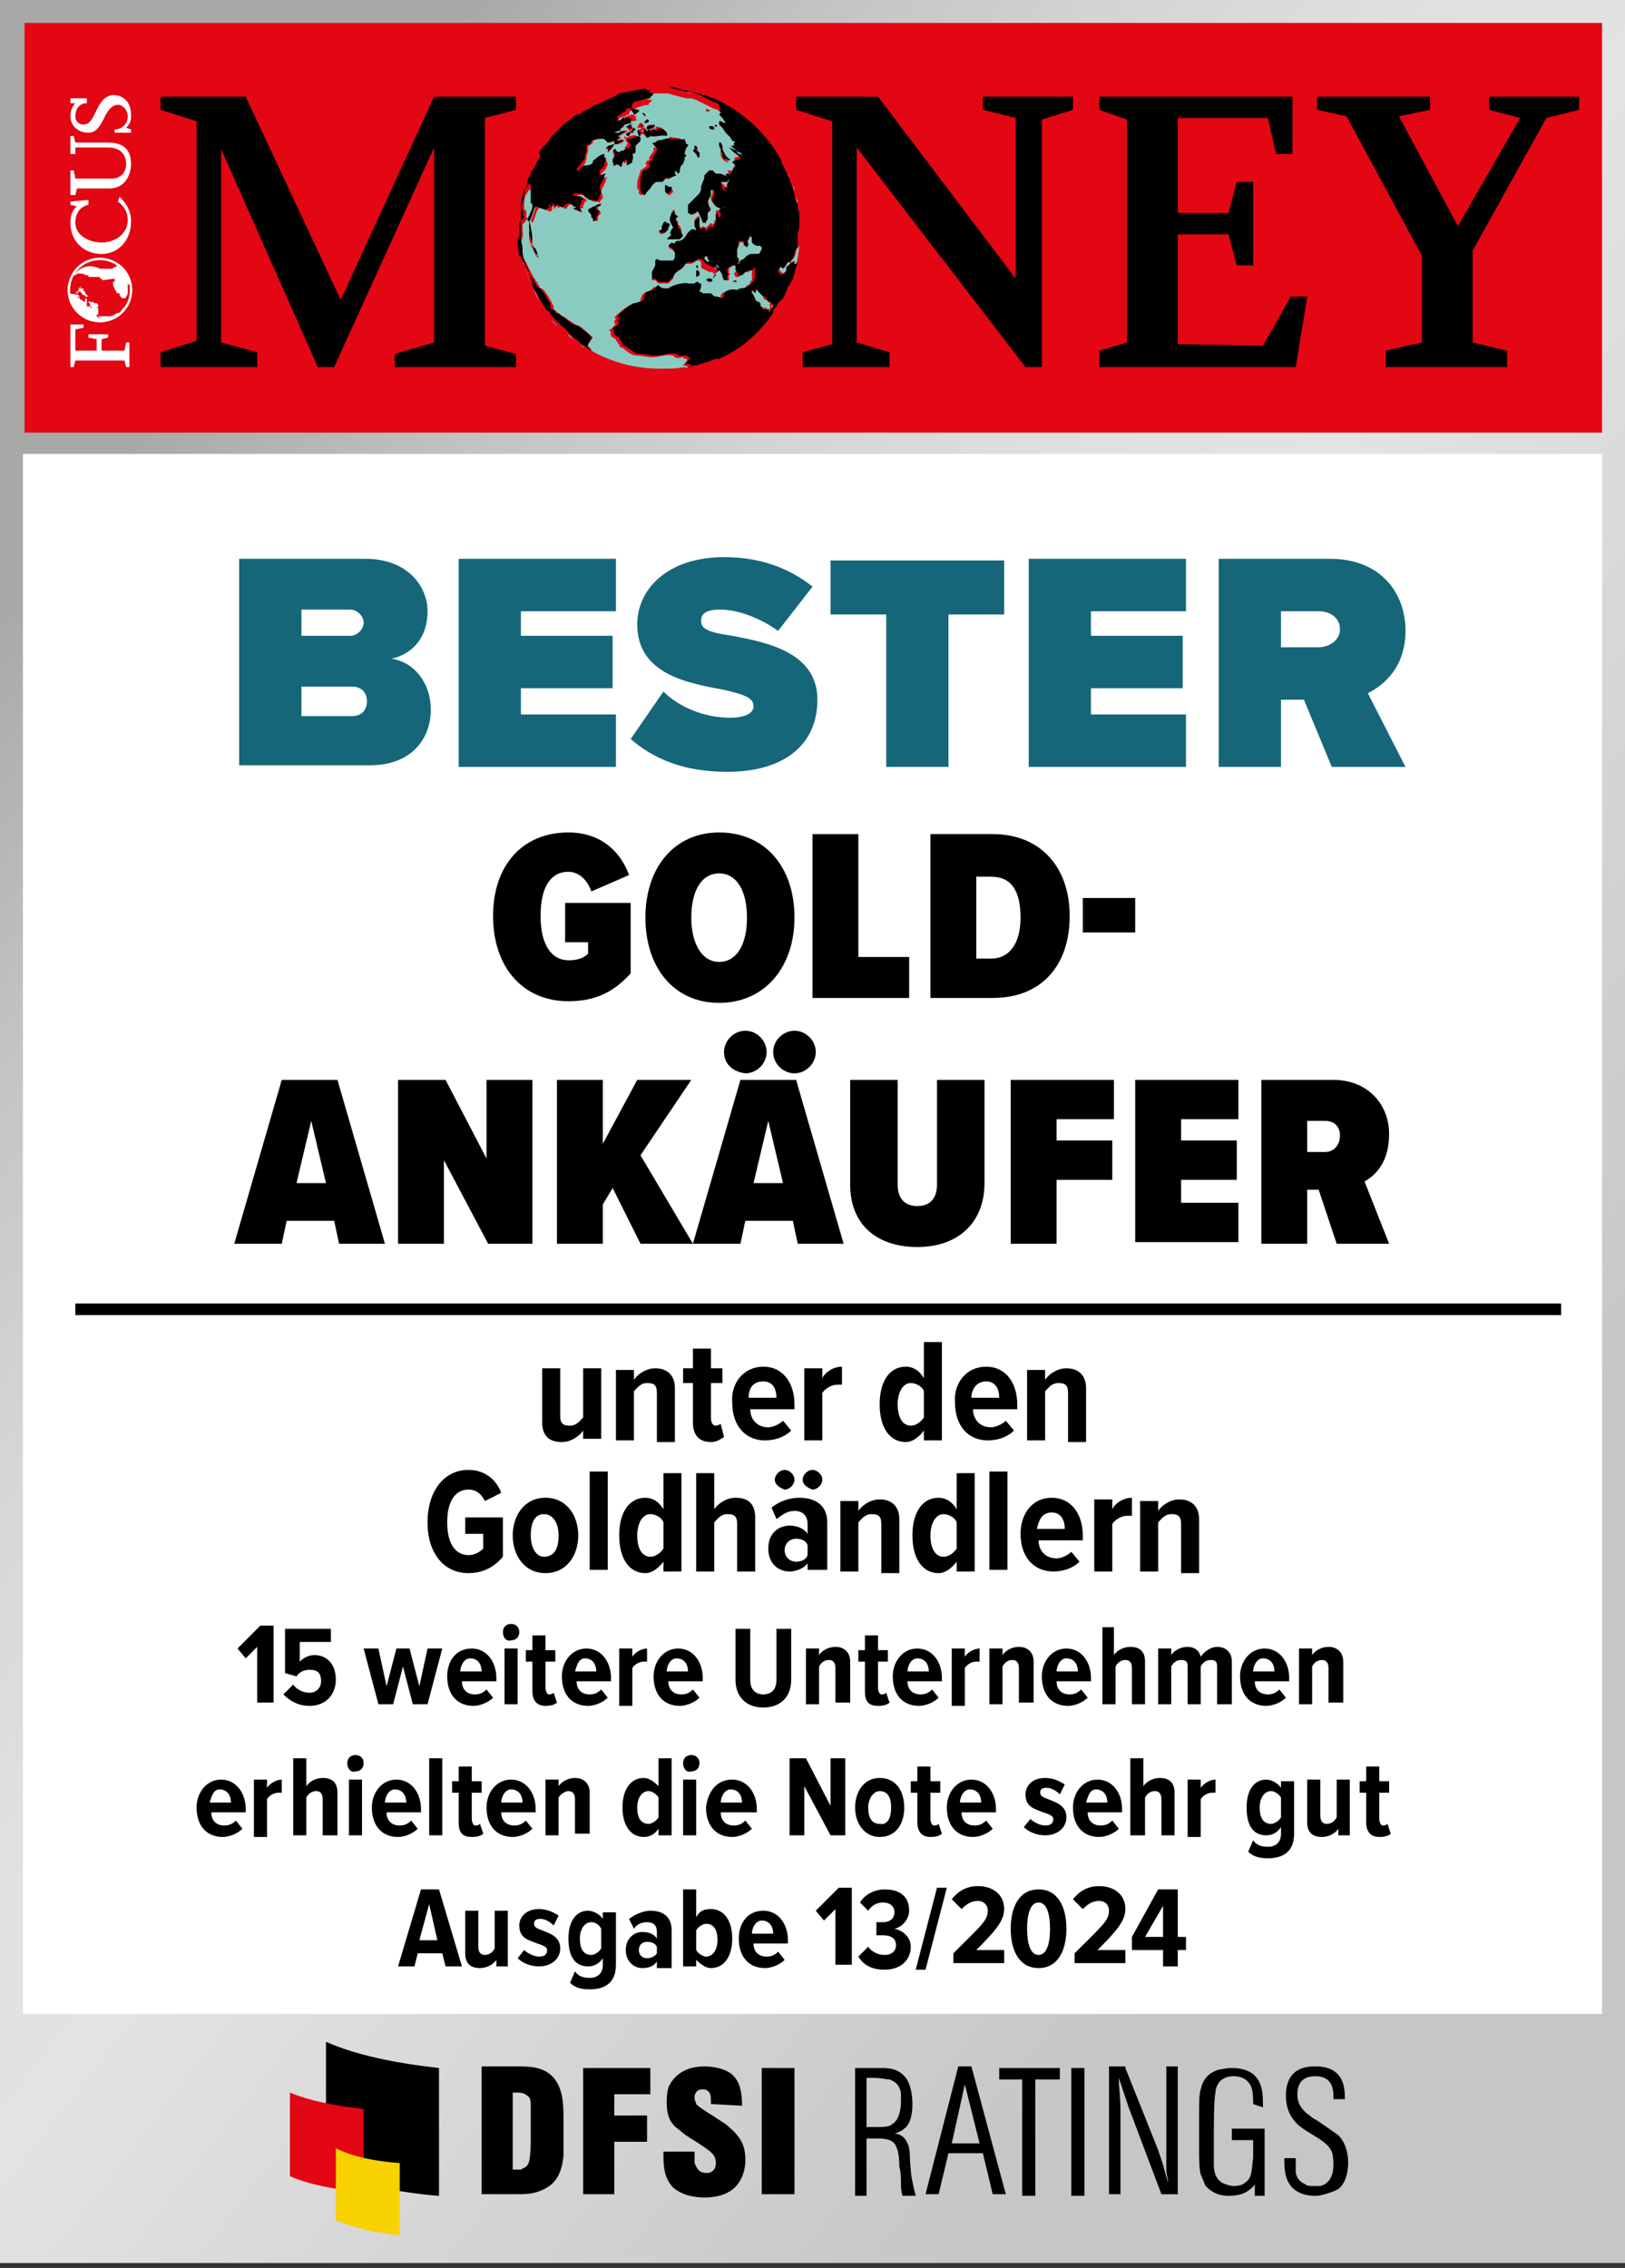 <?xml version="1.0" encoding="utf-8"?>
<!-- Generator: Adobe Illustrator 27.7.0, SVG Export Plug-In . SVG Version: 6.00 Build 0)  -->
<svg version="1.1" xmlns="http://www.w3.org/2000/svg" xmlns:xlink="http://www.w3.org/1999/xlink" x="0px" y="0px"
	 viewBox="0 0 99.2 138.4" style="enable-background:new 0 0 99.2 138.4;" xml:space="preserve">
<rect x="0" y="0" width="99.2" height="138.4" fill="#333333" stroke="none"/>
<style type="text/css">
	.st0{fill:url(#SVGID_1_);}
	.st1{fill:#FFFFFF;}
	.st2{fill:none;stroke:#000000;stroke-width:0.709;}
	.st3{fill:#16667A;}
	.st4{fill:#E30613;}
	.st5{display:none;}
	.st6{display:inline;fill-rule:evenodd;clip-rule:evenodd;fill:#8A1002;}
	.st7{display:none;fill:#8A1002;}
	.st8{display:none;fill:none;stroke:#FFFFFF;stroke-width:0.709;stroke-miterlimit:3.864;}
	.st9{display:inline;fill:#FFFFFF;}
	.st10{display:inline;}
	.st11{fill-rule:evenodd;clip-rule:evenodd;fill:#FFFFFF;}
	.st12{display:inline;fill:url(#SVGID_00000039811870318942104130000004718207571576626582_);}
	.st13{display:inline;fill:url(#SVGID_00000060000144995281377040000007381706124622912416_);}
	.st14{display:inline;fill:none;stroke:#008ABF;stroke-width:0.25;stroke-linecap:round;stroke-miterlimit:3.864;}
	.st15{display:inline;fill:none;stroke:#FFFFFF;stroke-width:0.709;stroke-miterlimit:3.864;}
	.st16{fill-rule:evenodd;clip-rule:evenodd;}
	.st17{fill:#F8D200;}
	.st18{fill:#8ACBC1;}
	
		.st19{clip-path:url(#SVGID_00000137818413725012007310000008620804401398525325_);fill:none;stroke:#FFFFFF;stroke-width:0.146;stroke-miterlimit:10;}
	.st20{clip-path:url(#SVGID_00000076567078322273578470000011967728223673823417_);fill:#FFFFFF;}
	.st21{clip-path:url(#SVGID_00000137812623629050762970000006399777288600292508_);fill:#FFFFFF;}
</style>
<g id="Ebene_10">
	<linearGradient id="SVGID_1_" gradientUnits="userSpaceOnUse" x1="3.369" y1="33.03" x2="88.501" y2="99.32">
		<stop  offset="0" style="stop-color:#A8A8A7"/>
		<stop  offset="9.336787e-03" style="stop-color:#AAAAA9"/>
		<stop  offset="0.155" style="stop-color:#C3C3C3"/>
		<stop  offset="0.295" style="stop-color:#D5D5D5"/>
		<stop  offset="0.426" style="stop-color:#E0E0E0"/>
		<stop  offset="0.54" style="stop-color:#E3E3E3"/>
		<stop  offset="1" style="stop-color:#C6C6C6"/>
		<stop  offset="1" style="stop-color:#C6C6C6"/>
		<stop  offset="1" style="stop-color:#C6C6C6"/>
		<stop  offset="1" style="stop-color:#C6C6C6"/>
		<stop  offset="1" style="stop-color:#C6C6C6"/>
	</linearGradient>
	<rect class="st0" width="99.2" height="138.1"/>
	<rect x="1.4" y="27.7" class="st1" width="96.4" height="95.2"/>
	<g>
		<g>
			<path d="M15.7,104v-3.5l-0.7,0.7l-0.5-0.6l1.4-1.4h0.8v4.7H15.7z"/>
			<path d="M17.9,102.8c0.2,0.3,0.6,0.5,1,0.5c0.4,0,0.7-0.3,0.7-0.7c0-0.5-0.2-0.7-0.7-0.7c-0.3,0-0.6,0.1-0.8,0.4l-0.7-0.2v-2.7
				h2.8v0.8h-1.9v1.2c0.2-0.2,0.5-0.4,0.9-0.4c0.7,0,1.3,0.5,1.3,1.5c0,0.9-0.6,1.6-1.6,1.6c-0.7,0-1.2-0.3-1.6-0.7L17.9,102.8z"/>
			<path d="M25.2,104l-0.6-2.3L24,104h-0.9l-0.9-3.4h0.9l0.5,2.3l0.6-2.3H25l0.6,2.3l0.5-2.3H27l-0.9,3.4H25.2z"/>
			<path d="M28.8,100.6c0.9,0,1.5,0.8,1.5,1.8v0.2h-2.1c0,0.5,0.3,0.8,0.8,0.8c0.3,0,0.5-0.1,0.7-0.3l0.4,0.5
				c-0.3,0.3-0.8,0.5-1.2,0.5c-1,0-1.6-0.7-1.6-1.8C27.3,101.4,27.8,100.6,28.8,100.6z M28.1,102h1.3c0-0.4-0.2-0.8-0.7-0.8
				C28.3,101.2,28.1,101.7,28.1,102z"/>
			<path d="M30.7,99.6c0-0.3,0.2-0.5,0.5-0.5c0.3,0,0.5,0.2,0.5,0.5s-0.2,0.5-0.5,0.5C30.9,100.2,30.7,99.9,30.7,99.6z M30.8,104
				v-3.4h0.8v3.4H30.8z"/>
			<path d="M32.5,103.2v-1.8h-0.4v-0.7h0.4v-0.9h0.8v0.9h0.6v0.7h-0.6v1.6c0,0.2,0.1,0.4,0.2,0.4c0.1,0,0.2,0,0.3-0.1l0.2,0.6
				c-0.1,0.1-0.3,0.2-0.7,0.2C32.8,104.1,32.5,103.8,32.5,103.2z"/>
			<path d="M35.8,100.6c0.9,0,1.5,0.8,1.5,1.8v0.2h-2.1c0,0.5,0.3,0.8,0.8,0.8c0.3,0,0.5-0.1,0.7-0.3l0.4,0.5
				c-0.3,0.3-0.8,0.5-1.2,0.5c-1,0-1.6-0.7-1.6-1.8C34.3,101.4,34.9,100.6,35.8,100.6z M35.1,102h1.3c0-0.4-0.2-0.8-0.7-0.8
				C35.3,101.2,35.2,101.7,35.1,102z"/>
			<path d="M37.8,104v-3.4h0.8v0.5c0.2-0.3,0.6-0.5,0.9-0.5v0.8c-0.1,0-0.1,0-0.2,0c-0.3,0-0.6,0.2-0.7,0.4v2.3H37.8z"/>
			<path d="M41.4,100.6c0.9,0,1.5,0.8,1.5,1.8v0.2h-2.1c0,0.5,0.3,0.8,0.8,0.8c0.3,0,0.5-0.1,0.7-0.3l0.4,0.5
				c-0.3,0.3-0.8,0.5-1.2,0.5c-1,0-1.6-0.7-1.6-1.8C39.9,101.4,40.5,100.6,41.4,100.6z M40.7,102H42c0-0.4-0.2-0.8-0.7-0.8
				C40.9,101.2,40.7,101.7,40.7,102z"/>
			<path d="M44.9,99.4h0.9v3.1c0,0.6,0.3,0.9,0.8,0.9s0.8-0.3,0.8-0.9v-3.1h0.9v3.1c0,1.1-0.7,1.7-1.7,1.7s-1.7-0.6-1.7-1.7V99.4z"
				/>
			<path d="M51,104v-2.2c0-0.4-0.2-0.5-0.4-0.5c-0.3,0-0.5,0.2-0.6,0.4v2.3h-0.8v-3.4H50v0.4c0.2-0.3,0.6-0.5,1-0.5
				c0.6,0,0.9,0.4,0.9,0.9v2.5H51z"/>
			<path d="M52.8,103.2v-1.8h-0.4v-0.7h0.4v-0.9h0.8v0.9h0.6v0.7h-0.6v1.6c0,0.2,0.1,0.4,0.2,0.4c0.1,0,0.2,0,0.3-0.1l0.2,0.6
				c-0.1,0.1-0.3,0.2-0.7,0.2C53,104.1,52.8,103.8,52.8,103.2z"/>
			<path d="M56,100.6c0.9,0,1.5,0.8,1.5,1.8v0.2h-2.1c0,0.5,0.3,0.8,0.8,0.8c0.3,0,0.5-0.1,0.7-0.3l0.4,0.5
				c-0.3,0.3-0.8,0.5-1.2,0.5c-1,0-1.6-0.7-1.6-1.8C54.5,101.4,55.1,100.6,56,100.6z M55.4,102h1.3c0-0.4-0.2-0.8-0.7-0.8
				C55.6,101.2,55.4,101.7,55.4,102z"/>
			<path d="M58.1,104v-3.4h0.8v0.5c0.2-0.3,0.6-0.5,0.9-0.5v0.8c-0.1,0-0.1,0-0.2,0c-0.3,0-0.6,0.2-0.7,0.4v2.3H58.1z"/>
			<path d="M62.2,104v-2.2c0-0.4-0.2-0.5-0.4-0.5c-0.3,0-0.5,0.2-0.6,0.4v2.3h-0.8v-3.4h0.8v0.4c0.2-0.3,0.6-0.5,1-0.5
				c0.6,0,0.9,0.4,0.9,0.9v2.5H62.2z"/>
			<path d="M65.1,100.6c0.9,0,1.5,0.8,1.5,1.8v0.2h-2.1c0,0.5,0.3,0.8,0.8,0.8c0.3,0,0.5-0.1,0.7-0.3l0.4,0.5
				c-0.3,0.3-0.8,0.5-1.2,0.5c-1,0-1.6-0.7-1.6-1.8C63.6,101.4,64.2,100.6,65.1,100.6z M64.5,102h1.3c0-0.4-0.2-0.8-0.7-0.8
				C64.7,101.2,64.5,101.7,64.5,102z"/>
			<path d="M69.1,104v-2.2c0-0.4-0.2-0.5-0.4-0.5c-0.3,0-0.5,0.2-0.6,0.4v2.3h-0.8v-4.7H68v1.7c0.2-0.3,0.6-0.5,1-0.5
				c0.6,0,0.9,0.3,0.9,0.9v2.6H69.1z"/>
			<path d="M74.3,104v-2.3c0-0.3-0.1-0.4-0.4-0.4c-0.3,0-0.5,0.2-0.6,0.4v2.3h-0.8v-2.3c0-0.3-0.1-0.4-0.4-0.4
				c-0.3,0-0.5,0.2-0.6,0.4v2.3h-0.8v-3.4h0.8v0.4c0.1-0.2,0.5-0.5,1-0.5c0.4,0,0.7,0.2,0.8,0.6c0.2-0.3,0.6-0.6,1-0.6
				c0.5,0,0.9,0.3,0.9,0.9v2.6H74.3z"/>
			<path d="M77.2,100.6c0.9,0,1.5,0.8,1.5,1.8v0.2h-2.1c0,0.5,0.3,0.8,0.8,0.8c0.3,0,0.5-0.1,0.7-0.3l0.4,0.5
				c-0.3,0.3-0.8,0.5-1.2,0.5c-1,0-1.6-0.7-1.6-1.8C75.7,101.4,76.3,100.6,77.2,100.6z M76.5,102h1.3c0-0.4-0.2-0.8-0.7-0.8
				C76.7,101.2,76.5,101.7,76.5,102z"/>
			<path d="M81.1,104v-2.2c0-0.4-0.2-0.5-0.4-0.5c-0.3,0-0.5,0.2-0.6,0.4v2.3h-0.8v-3.4h0.8v0.4c0.2-0.3,0.6-0.5,1-0.5
				c0.6,0,0.9,0.4,0.9,0.9v2.5H81.1z"/>
			<path d="M13.5,108.6c0.9,0,1.5,0.8,1.5,1.8v0.2h-2.1c0,0.5,0.3,0.8,0.8,0.8c0.3,0,0.5-0.1,0.7-0.3l0.4,0.5
				c-0.3,0.3-0.8,0.5-1.2,0.5c-1,0-1.6-0.7-1.6-1.8C12,109.4,12.6,108.6,13.5,108.6z M12.8,110h1.3c0-0.4-0.2-0.8-0.7-0.8
				C13,109.2,12.9,109.7,12.8,110z"/>
			<path d="M15.5,112v-3.4h0.8v0.5c0.2-0.3,0.6-0.5,0.9-0.5v0.8c-0.1,0-0.1,0-0.2,0c-0.3,0-0.6,0.2-0.7,0.4v2.3H15.5z"/>
			<path d="M19.7,112v-2.2c0-0.4-0.2-0.5-0.4-0.5c-0.3,0-0.5,0.2-0.6,0.4v2.3h-0.8v-4.7h0.8v1.7c0.2-0.3,0.6-0.5,1-0.5
				c0.6,0,0.9,0.3,0.9,0.9v2.6H19.7z"/>
			<path d="M21.2,107.6c0-0.3,0.2-0.5,0.5-0.5c0.3,0,0.5,0.2,0.5,0.5s-0.2,0.5-0.5,0.5C21.4,108.2,21.2,107.9,21.2,107.6z M21.3,112
				v-3.4h0.8v3.4H21.3z"/>
			<path d="M24.2,108.6c0.9,0,1.5,0.8,1.5,1.8v0.2h-2.1c0,0.5,0.3,0.8,0.8,0.8c0.3,0,0.5-0.1,0.7-0.3l0.4,0.5
				c-0.3,0.3-0.8,0.5-1.2,0.5c-1,0-1.6-0.7-1.6-1.8C22.7,109.4,23.3,108.6,24.2,108.6z M23.5,110h1.3c0-0.4-0.2-0.8-0.7-0.8
				C23.7,109.2,23.5,109.7,23.5,110z"/>
			<path d="M26.2,112v-4.7h0.8v4.7H26.2z"/>
			<path d="M28,111.2v-1.8h-0.4v-0.7H28v-0.9h0.8v0.9h0.6v0.7h-0.6v1.6c0,0.2,0.1,0.4,0.2,0.4c0.1,0,0.2,0,0.3-0.1l0.2,0.6
				c-0.1,0.1-0.3,0.2-0.7,0.2C28.2,112.1,28,111.8,28,111.2z"/>
			<path d="M31.2,108.6c0.9,0,1.5,0.8,1.5,1.8v0.2h-2.1c0,0.5,0.3,0.8,0.8,0.8c0.3,0,0.5-0.1,0.7-0.3l0.4,0.5
				c-0.3,0.3-0.8,0.5-1.2,0.5c-1,0-1.6-0.7-1.6-1.8C29.7,109.4,30.3,108.6,31.2,108.6z M30.6,110h1.3c0-0.4-0.2-0.8-0.7-0.8
				C30.8,109.2,30.6,109.7,30.6,110z"/>
			<path d="M35.1,112v-2.2c0-0.4-0.2-0.5-0.4-0.5s-0.5,0.2-0.6,0.4v2.3h-0.8v-3.4h0.8v0.4c0.2-0.3,0.6-0.5,1-0.5
				c0.6,0,0.9,0.4,0.9,0.9v2.5H35.1z"/>
			<path d="M40.2,112v-0.4c-0.2,0.3-0.5,0.5-0.9,0.5c-0.8,0-1.3-0.7-1.3-1.8c0-1.1,0.5-1.8,1.3-1.8c0.3,0,0.6,0.2,0.9,0.5v-1.7H41
				v4.7H40.2z M40.2,109.7c-0.1-0.2-0.4-0.4-0.6-0.4c-0.4,0-0.7,0.4-0.7,1c0,0.6,0.2,1,0.7,1c0.2,0,0.5-0.2,0.6-0.4V109.7z"/>
			<path d="M41.7,107.6c0-0.3,0.2-0.5,0.5-0.5c0.3,0,0.5,0.2,0.5,0.5s-0.2,0.5-0.5,0.5C41.9,108.2,41.7,107.9,41.7,107.6z M41.7,112
				v-3.4h0.8v3.4H41.7z"/>
			<path d="M44.7,108.6c0.9,0,1.5,0.8,1.5,1.8v0.2H44c0,0.5,0.3,0.8,0.8,0.8c0.3,0,0.5-0.1,0.7-0.3l0.4,0.5
				c-0.3,0.3-0.8,0.5-1.2,0.5c-1,0-1.6-0.7-1.6-1.8C43.2,109.4,43.7,108.6,44.7,108.6z M44,110h1.3c0-0.4-0.2-0.8-0.7-0.8
				C44.2,109.2,44,109.7,44,110z"/>
			<path d="M50.7,112l-1.6-3v3h-0.9v-4.7h1l1.5,2.9v-2.9h0.9v4.7H50.7z"/>
			<path d="M52.2,110.3c0-0.9,0.5-1.8,1.5-1.8c1,0,1.5,0.8,1.5,1.8c0,1-0.5,1.8-1.5,1.8C52.8,112.1,52.2,111.3,52.2,110.3z
				 M54.4,110.3c0-0.6-0.2-1-0.7-1c-0.4,0-0.7,0.5-0.7,1c0,0.6,0.2,1,0.7,1C54.2,111.4,54.4,110.9,54.4,110.3z"/>
			<path d="M56,111.2v-1.8h-0.4v-0.7H56v-0.9h0.8v0.9h0.6v0.7h-0.6v1.6c0,0.2,0.1,0.4,0.2,0.4c0.1,0,0.2,0,0.3-0.1l0.2,0.6
				c-0.1,0.1-0.3,0.2-0.7,0.2C56.3,112.1,56,111.8,56,111.2z"/>
			<path d="M59.3,108.6c0.9,0,1.5,0.8,1.5,1.8v0.2h-2.1c0,0.5,0.3,0.8,0.8,0.8c0.3,0,0.5-0.1,0.7-0.3l0.4,0.5
				c-0.3,0.3-0.8,0.5-1.2,0.5c-1,0-1.6-0.7-1.6-1.8C57.8,109.4,58.4,108.6,59.3,108.6z M58.6,110h1.3c0-0.4-0.2-0.8-0.7-0.8
				C58.8,109.2,58.6,109.7,58.6,110z"/>
			<path d="M62.9,111c0.2,0.2,0.6,0.4,0.9,0.4c0.3,0,0.5-0.1,0.5-0.4c0-0.2-0.3-0.3-0.6-0.4c-0.5-0.2-1.1-0.3-1.1-1.1
				c0-0.5,0.4-1,1.2-1c0.5,0,0.9,0.2,1.2,0.4l-0.3,0.6c-0.2-0.2-0.5-0.4-0.8-0.4c-0.3,0-0.4,0.1-0.4,0.3c0,0.2,0.2,0.3,0.5,0.4
				c0.5,0.2,1.1,0.4,1.1,1.1c0,0.6-0.5,1.1-1.3,1.1c-0.5,0-1-0.2-1.3-0.5L62.9,111z"/>
			<path d="M67,108.6c0.9,0,1.5,0.8,1.5,1.8v0.2h-2.1c0,0.5,0.3,0.8,0.8,0.8c0.3,0,0.5-0.1,0.7-0.3l0.4,0.5
				c-0.3,0.3-0.8,0.5-1.2,0.5c-1,0-1.6-0.7-1.6-1.8C65.5,109.4,66.1,108.6,67,108.6z M66.3,110h1.3c0-0.4-0.2-0.8-0.7-0.8
				C66.5,109.2,66.4,109.7,66.3,110z"/>
			<path d="M70.9,112v-2.2c0-0.4-0.2-0.5-0.4-0.5c-0.3,0-0.5,0.2-0.6,0.4v2.3H69v-4.7h0.8v1.7c0.2-0.3,0.6-0.5,1-0.5
				c0.6,0,0.9,0.3,0.9,0.9v2.6H70.9z"/>
			<path d="M72.5,112v-3.4h0.8v0.5c0.2-0.3,0.6-0.5,0.9-0.5v0.8c-0.1,0-0.1,0-0.2,0c-0.3,0-0.6,0.2-0.7,0.4v2.3H72.5z"/>
			<path d="M76.5,112.3c0.2,0.3,0.5,0.4,0.9,0.4c0.4,0,0.8-0.2,0.8-0.8v-0.4c-0.2,0.3-0.5,0.5-0.9,0.5c-0.8,0-1.2-0.6-1.2-1.7
				c0-1.1,0.5-1.7,1.2-1.7c0.3,0,0.7,0.2,0.9,0.5v-0.4H79v3.2c0,1.2-0.8,1.5-1.6,1.5c-0.5,0-0.9-0.1-1.2-0.4L76.5,112.3z
				 M78.2,109.7c-0.1-0.2-0.4-0.4-0.6-0.4c-0.4,0-0.7,0.4-0.7,1c0,0.6,0.2,1,0.7,1c0.2,0,0.5-0.2,0.6-0.4V109.7z"/>
			<path d="M81.7,112v-0.4c-0.2,0.3-0.6,0.5-1,0.5c-0.6,0-0.9-0.3-0.9-0.9v-2.6h0.8v2.2c0,0.4,0.2,0.5,0.4,0.5
				c0.3,0,0.5-0.2,0.6-0.4v-2.3h0.8v3.4H81.7z"/>
			<path d="M83.4,111.2v-1.8H83v-0.7h0.4v-0.9h0.8v0.9h0.6v0.7h-0.6v1.6c0,0.2,0.1,0.4,0.2,0.4c0.1,0,0.2,0,0.3-0.1l0.2,0.6
				c-0.1,0.1-0.3,0.2-0.7,0.2C83.7,112.1,83.4,111.8,83.4,111.2z"/>
			<path d="M27.2,120l-0.2-0.8h-1.5l-0.2,0.8h-1l1.4-4.7h1.1l1.4,4.7H27.2z M26.2,116.2l-0.6,2.2h1.1L26.2,116.2z"/>
			<path d="M30.3,120v-0.4c-0.2,0.3-0.6,0.5-1,0.5c-0.6,0-0.9-0.3-0.9-0.9v-2.6h0.8v2.2c0,0.4,0.2,0.5,0.4,0.5
				c0.3,0,0.5-0.2,0.6-0.4v-2.3h0.8v3.4H30.3z"/>
			<path d="M32,119c0.2,0.2,0.6,0.4,0.9,0.4c0.3,0,0.5-0.1,0.5-0.4c0-0.2-0.3-0.3-0.6-0.4c-0.5-0.2-1.1-0.3-1.1-1.1
				c0-0.5,0.4-1,1.2-1c0.5,0,0.9,0.2,1.2,0.4l-0.3,0.6c-0.2-0.2-0.5-0.4-0.8-0.4c-0.3,0-0.4,0.1-0.4,0.3c0,0.2,0.2,0.3,0.5,0.4
				c0.5,0.2,1.1,0.4,1.1,1.1c0,0.6-0.5,1.1-1.3,1.1c-0.5,0-1-0.2-1.3-0.5L32,119z"/>
			<path d="M35.1,120.3c0.2,0.3,0.5,0.4,0.9,0.4c0.4,0,0.8-0.2,0.8-0.8v-0.4c-0.2,0.3-0.5,0.5-0.9,0.5c-0.8,0-1.2-0.6-1.2-1.7
				c0-1.1,0.5-1.7,1.2-1.7c0.3,0,0.7,0.2,0.9,0.5v-0.4h0.8v3.2c0,1.2-0.8,1.5-1.6,1.5c-0.5,0-0.9-0.1-1.2-0.4L35.1,120.3z
				 M36.7,117.7c-0.1-0.2-0.3-0.4-0.6-0.4c-0.4,0-0.7,0.4-0.7,1c0,0.6,0.2,1,0.7,1c0.2,0,0.5-0.2,0.6-0.4V117.7z"/>
			<path d="M40.1,120v-0.3c-0.2,0.3-0.5,0.4-0.9,0.4c-0.5,0-1-0.4-1-1.1c0-0.7,0.5-1.1,1-1.1c0.4,0,0.7,0.1,0.9,0.4v-0.4
				c0-0.4-0.2-0.6-0.6-0.6c-0.3,0-0.6,0.1-0.8,0.4l-0.3-0.6c0.4-0.3,0.9-0.5,1.3-0.5c0.7,0,1.3,0.3,1.3,1.2v2.3H40.1z M40.1,118.8
				c-0.1-0.2-0.3-0.3-0.6-0.3c-0.3,0-0.5,0.2-0.5,0.5s0.2,0.5,0.5,0.5c0.2,0,0.5-0.1,0.6-0.3V118.8z"/>
			<path d="M41.7,120v-4.7h0.8v1.7c0.2-0.4,0.5-0.5,0.9-0.5c0.8,0,1.3,0.7,1.3,1.8c0,1.1-0.5,1.8-1.3,1.8c-0.3,0-0.6-0.2-0.9-0.5
				v0.4H41.7z M42.5,119c0.1,0.2,0.4,0.4,0.6,0.4c0.4,0,0.7-0.4,0.7-1c0-0.6-0.2-1-0.7-1c-0.2,0-0.5,0.2-0.6,0.4V119z"/>
			<path d="M46.6,116.6c0.9,0,1.5,0.8,1.5,1.8v0.2h-2.1c0,0.5,0.3,0.8,0.8,0.8c0.3,0,0.5-0.1,0.7-0.3l0.4,0.5
				c-0.3,0.3-0.8,0.5-1.2,0.5c-1,0-1.6-0.7-1.6-1.8C45.1,117.4,45.6,116.6,46.6,116.6z M45.9,118h1.3c0-0.4-0.2-0.8-0.7-0.8
				C46.1,117.2,45.9,117.7,45.9,118z"/>
			<path d="M51,120v-3.5l-0.7,0.7l-0.5-0.6l1.4-1.4h0.8v4.7H51z"/>
			<path d="M53,118.8c0.2,0.3,0.6,0.5,1,0.5c0.5,0,0.7-0.3,0.7-0.6c0-0.4-0.3-0.6-0.8-0.6c-0.2,0-0.4,0-0.4,0v-0.8
				c0.1,0,0.3,0,0.4,0c0.4,0,0.7-0.2,0.7-0.6c0-0.4-0.3-0.6-0.7-0.6c-0.4,0-0.7,0.2-0.9,0.5l-0.5-0.5c0.3-0.5,0.9-0.8,1.5-0.8
				c0.9,0,1.5,0.4,1.5,1.3c0,0.5-0.4,1-0.9,1.1c0.5,0.1,1,0.5,1,1.1c0,0.8-0.6,1.4-1.6,1.4c-0.8,0-1.3-0.3-1.6-0.8L53,118.8z"/>
			<path d="M55.9,120.2l1.3-5h0.6l-1.3,5H55.9z"/>
			<path d="M58.2,120v-0.8c1.7-1.7,2.1-2,2.1-2.6c0-0.4-0.3-0.6-0.6-0.6c-0.4,0-0.7,0.2-1,0.5l-0.6-0.6c0.4-0.5,0.9-0.8,1.6-0.8
				c0.9,0,1.6,0.5,1.6,1.4c0,0.7-0.5,1.3-1.7,2.5h1.7v0.8H58.2z"/>
			<path d="M63.4,115.3c1.2,0,1.7,1.1,1.7,2.4c0,1.3-0.5,2.4-1.7,2.4c-1.2,0-1.7-1.1-1.7-2.4C61.7,116.4,62.2,115.3,63.4,115.3z
				 M63.4,116.1c-0.5,0-0.7,0.7-0.7,1.6c0,0.9,0.2,1.6,0.7,1.6c0.5,0,0.7-0.7,0.7-1.6C64.1,116.8,63.9,116.1,63.4,116.1z"/>
			<path d="M65.6,120v-0.8c1.7-1.7,2.1-2,2.1-2.6c0-0.4-0.3-0.6-0.6-0.6c-0.4,0-0.7,0.2-1,0.5l-0.6-0.6c0.4-0.5,0.9-0.8,1.6-0.8
				c0.9,0,1.6,0.5,1.6,1.4c0,0.7-0.5,1.3-1.7,2.5h1.7v0.8H65.6z"/>
			<path d="M71,120v-1h-1.9v-0.8l1.6-2.9h1.2v2.9h0.5v0.8h-0.5v1H71z M71,116.3l-1.1,1.9H71V116.3z"/>
		</g>
	</g>
	<g>
		<g>
			<path d="M35.6,87.8v-0.5c-0.2,0.3-0.7,0.7-1.3,0.7c-0.8,0-1.2-0.4-1.2-1.2v-3.3h1.1v2.9c0,0.5,0.2,0.6,0.6,0.6
				c0.4,0,0.6-0.3,0.8-0.5v-3h1.1v4.3H35.6z"/>
			<path d="M40.1,87.8V85c0-0.5-0.2-0.6-0.6-0.6s-0.6,0.3-0.8,0.5v3h-1.1v-4.3h1.1v0.6c0.2-0.3,0.7-0.7,1.3-0.7
				c0.8,0,1.2,0.5,1.2,1.2v3.3H40.1z"/>
			<path d="M42.3,86.8v-2.4h-0.6v-0.9h0.6v-1.2h1.1v1.2h0.7v0.9h-0.7v2.1c0,0.3,0.1,0.5,0.3,0.5c0.1,0,0.3-0.1,0.3-0.1l0.2,0.8
				c-0.2,0.1-0.4,0.3-0.8,0.3C42.7,88,42.3,87.6,42.3,86.8z"/>
			<path d="M46.6,83.4c1.2,0,1.9,1,1.9,2.3V86h-2.7c0,0.6,0.4,1.1,1.1,1.1c0.3,0,0.7-0.2,0.9-0.4l0.5,0.6c-0.4,0.4-1,0.6-1.6,0.6
				c-1.2,0-2-0.9-2-2.3C44.6,84.4,45.4,83.4,46.6,83.4z M45.7,85.3h1.7c0-0.5-0.2-1-0.8-1C45.9,84.3,45.7,84.8,45.7,85.3z"/>
			<path d="M49.1,87.8v-4.3h1.1v0.6c0.2-0.4,0.7-0.7,1.2-0.7v1.1c-0.1,0-0.2,0-0.3,0c-0.3,0-0.7,0.2-0.9,0.5v2.9H49.1z"/>
			<path d="M56.4,87.8v-0.5c-0.3,0.4-0.7,0.7-1.1,0.7c-1,0-1.6-0.9-1.6-2.3c0-1.4,0.6-2.3,1.6-2.3c0.4,0,0.8,0.2,1.1,0.7v-2.2h1.1v6
				H56.4z M56.4,84.9c-0.1-0.3-0.5-0.5-0.8-0.5c-0.5,0-0.8,0.6-0.8,1.3c0,0.8,0.3,1.3,0.8,1.3c0.3,0,0.6-0.2,0.8-0.5V84.9z"/>
			<path d="M60.2,83.4c1.2,0,1.9,1,1.9,2.3V86h-2.7c0,0.6,0.4,1.1,1.1,1.1c0.3,0,0.7-0.2,0.9-0.4l0.5,0.6c-0.4,0.4-1,0.6-1.6,0.6
				c-1.2,0-2-0.9-2-2.3C58.2,84.4,59,83.4,60.2,83.4z M59.3,85.3H61c0-0.5-0.2-1-0.8-1C59.6,84.3,59.3,84.8,59.3,85.3z"/>
			<path d="M65.2,87.8V85c0-0.5-0.2-0.6-0.6-0.6c-0.4,0-0.6,0.3-0.8,0.5v3h-1.1v-4.3h1.1v0.6c0.2-0.3,0.7-0.7,1.3-0.7
				c0.8,0,1.2,0.5,1.2,1.2v3.3H65.2z"/>
			<path d="M28.6,89.7c1,0,1.7,0.6,2,1.4l-1,0.5c-0.2-0.4-0.5-0.7-1-0.7c-0.8,0-1.3,0.7-1.3,2c0,1.3,0.5,2,1.3,2
				c0.4,0,0.7-0.2,0.9-0.4v-0.9h-1.1v-1h2.3V95c-0.5,0.6-1.2,1-2.1,1c-1.5,0-2.5-1.2-2.5-3.1C26.1,91,27.1,89.7,28.6,89.7z"/>
			<path d="M31.3,93.7c0-1.2,0.7-2.3,2-2.3c1.3,0,2,1.1,2,2.3c0,1.2-0.7,2.3-2,2.3C32,96,31.3,94.9,31.3,93.7z M34.1,93.7
				c0-0.7-0.3-1.3-0.9-1.3c-0.6,0-0.8,0.6-0.8,1.3c0,0.7,0.3,1.3,0.8,1.3C33.9,95,34.1,94.4,34.1,93.7z"/>
			<path d="M36,95.8v-6h1.1v6H36z"/>
			<path d="M40.5,95.8v-0.5c-0.3,0.4-0.7,0.7-1.1,0.7c-1,0-1.6-0.9-1.6-2.3c0-1.4,0.6-2.3,1.6-2.3c0.4,0,0.8,0.2,1.1,0.7v-2.2h1.1v6
				H40.5z M40.5,92.9c-0.1-0.3-0.5-0.5-0.8-0.5c-0.5,0-0.8,0.6-0.8,1.3c0,0.8,0.3,1.3,0.8,1.3c0.3,0,0.6-0.2,0.8-0.5V92.9z"/>
			<path d="M45,95.8V93c0-0.5-0.2-0.6-0.6-0.6c-0.4,0-0.6,0.3-0.8,0.5v3h-1.1v-6h1.1v2.2c0.2-0.3,0.7-0.7,1.3-0.7
				c0.8,0,1.2,0.4,1.2,1.2v3.3H45z"/>
			<path d="M49.3,95.8v-0.4c-0.2,0.3-0.7,0.5-1.1,0.5c-0.7,0-1.3-0.5-1.3-1.4c0-1,0.7-1.4,1.3-1.4c0.5,0,0.9,0.2,1.1,0.5V93
				c0-0.5-0.3-0.8-0.8-0.8c-0.4,0-0.7,0.2-1.1,0.5L47.1,92c0.5-0.4,1.1-0.6,1.7-0.6c0.9,0,1.7,0.4,1.7,1.5v2.9H49.3z M47.3,90.3
				c0-0.3,0.3-0.6,0.6-0.6c0.3,0,0.6,0.3,0.6,0.6c0,0.3-0.3,0.6-0.6,0.6C47.6,90.8,47.3,90.6,47.3,90.3z M49.3,94.3
				c-0.1-0.3-0.4-0.4-0.7-0.4c-0.4,0-0.7,0.3-0.7,0.7s0.3,0.7,0.7,0.7c0.3,0,0.6-0.1,0.7-0.4V94.3z M49,90.3c0-0.3,0.3-0.6,0.6-0.6
				c0.3,0,0.6,0.3,0.6,0.6c0,0.3-0.3,0.6-0.6,0.6C49.3,90.8,49,90.6,49,90.3z"/>
			<path d="M53.8,95.8V93c0-0.5-0.2-0.6-0.6-0.6s-0.6,0.3-0.8,0.5v3h-1.1v-4.3h1.1v0.6c0.2-0.3,0.7-0.7,1.3-0.7
				c0.8,0,1.2,0.5,1.2,1.2v3.3H53.8z"/>
			<path d="M58.4,95.8v-0.5c-0.3,0.4-0.7,0.7-1.1,0.7c-1,0-1.6-0.9-1.6-2.3c0-1.4,0.6-2.3,1.6-2.3c0.4,0,0.8,0.2,1.1,0.7v-2.2h1.1v6
				H58.4z M58.4,92.9c-0.1-0.3-0.5-0.5-0.8-0.5c-0.5,0-0.8,0.6-0.8,1.3c0,0.8,0.3,1.3,0.8,1.3c0.3,0,0.6-0.2,0.8-0.5V92.9z"/>
			<path d="M60.4,95.8v-6h1.1v6H60.4z"/>
			<path d="M64.2,91.4c1.2,0,1.9,1,1.9,2.3V94h-2.7c0,0.6,0.4,1.1,1.1,1.1c0.3,0,0.7-0.2,0.9-0.4l0.5,0.6c-0.4,0.4-1,0.6-1.6,0.6
				c-1.2,0-2-0.9-2-2.3C62.3,92.4,63,91.4,64.2,91.4z M63.3,93.3H65c0-0.5-0.2-1-0.8-1C63.6,92.3,63.4,92.8,63.3,93.3z"/>
			<path d="M66.8,95.8v-4.3h1.1v0.6c0.2-0.4,0.7-0.7,1.2-0.7v1.1c-0.1,0-0.2,0-0.3,0c-0.3,0-0.7,0.2-0.9,0.5v2.9H66.8z"/>
			<path d="M72.1,95.8V93c0-0.5-0.2-0.6-0.6-0.6c-0.4,0-0.6,0.3-0.8,0.5v3h-1.1v-4.3h1.1v0.6c0.2-0.3,0.7-0.7,1.3-0.7
				c0.8,0,1.2,0.5,1.2,1.2v3.3H72.1z"/>
		</g>
	</g>
	<line id="Linie_00000150102378445599946010000003964756675940434048_" class="st2" x1="4.6" y1="79.9" x2="95.3" y2="79.9"/>
	<g>
		<g>
			<path d="M34.7,50.8c2,0,3.2,1.2,3.7,2.6l-2.3,1c-0.2-0.6-0.7-1.2-1.4-1.2c-1,0-1.7,0.8-1.7,2.7c0,1.8,0.7,2.7,1.7,2.7
				c0.5,0,0.9-0.1,1.2-0.4v-0.7h-1.4v-2.4h4v4.3c-1,1.1-2.1,1.7-3.8,1.7c-2.8,0-4.6-2.1-4.6-5.2C30.1,52.8,31.9,50.8,34.7,50.8z"/>
			<path d="M43.9,50.8c2.8,0,4.6,2.1,4.6,5.2c0,3-1.8,5.2-4.6,5.2S39.4,59,39.4,56C39.4,52.9,41.2,50.8,43.9,50.8z M43.9,53.3
				c-1.1,0-1.7,1.1-1.7,2.7c0,1.5,0.6,2.7,1.7,2.7s1.7-1.1,1.7-2.7C45.6,54.4,45,53.3,43.9,53.3z"/>
			<path d="M49.6,60.9v-10h2.8v7.5h3.1v2.5H49.6z"/>
			<path d="M56.8,60.9v-10h3.8c2.9,0,4.7,2,4.7,5c0,3-1.7,5-4.7,5H56.8z M59.6,58.5h0.9c1.1,0,1.8-0.9,1.8-2.5
				c0-1.7-0.6-2.5-1.8-2.5h-0.9V58.5z"/>
			<path d="M66.1,56.9v-2.1h3.2v2.1H66.1z"/>
			<path d="M20.7,75.9l-0.3-1.4h-2.9l-0.3,1.4h-2.9l2.9-10h3.4l2.9,10H20.7z M19,68.4l-0.9,3.8h1.8L19,68.4z"/>
			<path d="M29.8,75.9l-2.7-5.1v5.1h-2.8v-10h2.9l2.5,4.8v-4.8h2.8v10H29.8z"/>
			<path d="M39.1,75.9l-1.7-3.4l-0.6,1v2.4h-2.8v-10h2.8v3.9l2.1-3.9h3.3l-3.1,4.6l3.2,5.4H39.1z"/>
			<path d="M48.7,75.9l-0.3-1.4h-2.9l-0.3,1.4h-2.9l2.9-10h3.4l2.9,10H48.7z M44.2,64.2c0-0.7,0.6-1.3,1.3-1.3
				c0.7,0,1.3,0.6,1.3,1.3s-0.6,1.3-1.3,1.3C44.7,65.4,44.2,64.9,44.2,64.2z M46.9,68.4L46,72.2h1.8L46.9,68.4z M47.2,64.2
				c0-0.7,0.6-1.3,1.3-1.3s1.3,0.6,1.3,1.3c0,0.7-0.6,1.3-1.3,1.3S47.2,64.9,47.2,64.2z"/>
			<path d="M51.9,65.9h2.9v6.4c0,0.8,0.4,1.3,1.2,1.3c0.8,0,1.2-0.5,1.2-1.3v-6.4h2.9v6.3c0,2.4-1.6,3.9-4.1,3.9
				c-2.5,0-4.1-1.4-4.1-3.8V65.9z"/>
			<path d="M61.7,75.9v-10H68v2.4h-3.5v1.3h3.4v2.4h-3.4v3.9H61.7z"/>
			<path d="M69.3,75.9v-10h6.3v2.4h-3.5v1.3h3.4v2.4h-3.4v1.4h3.5v2.4H69.3z"/>
			<path d="M81.6,75.9l-1.1-3.3h-0.7v3.3h-2.8v-10h4.4c2.1,0,3.4,1.5,3.4,3.3c0,1.7-0.8,2.5-1.5,2.9l1.5,3.8H81.6z M80.9,68.4h-1.1
				v1.9h1.1c0.5,0,0.9-0.4,0.9-1C81.8,68.7,81.4,68.4,80.9,68.4z"/>
		</g>
	</g>
	<g>
		<g>
			<path class="st3" d="M14.6,46.8V34.1h7.7c2.6,0,3.8,1.7,3.8,3.2c0,1.6-0.9,2.6-2.2,2.9c1.4,0.2,2.4,1.5,2.4,3.1
				c0,1.8-1.2,3.4-3.7,3.4H14.6z M18.4,38.8h3c0.4,0,0.8-0.4,0.8-0.8c0-0.4-0.4-0.8-0.8-0.8h-3V38.8z M18.4,43.7h3.1
				c0.6,0,0.9-0.4,0.9-0.9c0-0.5-0.3-0.9-0.9-0.9h-3.1V43.7z"/>
			<path class="st3" d="M28,46.8V34.1h9.6v3.2h-5.8v1.5h5.6V42h-5.6v1.6h5.8v3.2H28z"/>
			<path class="st3" d="M40.5,42.2c0.9,0.9,2.4,1.6,4.1,1.6c0.7,0,1.4-0.2,1.4-0.7c0-0.5-0.5-0.7-1.8-1c-2.1-0.4-5.3-0.9-5.3-4
				c0-2.1,1.8-4.1,5.3-4.1c2.1,0,3.9,0.6,5.4,1.8l-2.1,2.7c-1.1-0.8-2.5-1.3-3.5-1.3c-1,0-1.2,0.3-1.2,0.7c0,0.5,0.5,0.7,1.9,0.9
				c2.1,0.4,5.2,1,5.2,3.9c0,2.8-2.1,4.4-5.5,4.4c-2.7,0-4.5-0.8-5.9-2L40.5,42.2z"/>
			<path class="st3" d="M54.1,46.8v-9.3h-3.4v-3.3h10.6v3.3h-3.4v9.3H54.1z"/>
			<path class="st3" d="M62.8,46.8V34.1h9.6v3.2h-5.8v1.5h5.6V42h-5.6v1.6h5.8v3.2H62.8z"/>
			<path class="st3" d="M81.3,46.8l-1.7-4.1h-1.4v4.1h-3.8V34.1h6.8c3,0,4.6,2,4.6,4.4c0,2.2-1.3,3.3-2.3,3.8l2.3,4.5H81.3z
				 M80.5,37.3h-2.3v2.2h2.3c0.6,0,1.3-0.4,1.3-1.1C81.8,37.7,81.2,37.3,80.5,37.3z"/>
		</g>
	</g>
	<rect x="1.5" y="1.4" class="st4" width="96.3" height="25"/>
	<g class="st5">
		<path class="st6" d="M32.7,15.9c0-4.6,3.8-8.4,8.4-8.4c4.6,0,8.4,3.8,8.4,8.4c0,4.6-3.8,8.4-8.4,8.4
			C36.5,24.3,32.7,20.5,32.7,15.9"/>
	</g>
	<polygon class="st7" points="49.7,22.7 51.4,22.7 51.4,9.3 49.7,9.3 49.7,7.9 54.3,7.9 63.2,19.5 63.2,9.3 61.5,9.3 61.5,7.9 
		66.1,7.9 66.1,9.3 64.4,9.3 64.4,24.1 62.5,24.1 52.7,11.2 52.7,22.7 54.4,22.7 54.4,24.1 49.7,24.1 	"/>
	<polygon class="st7" points="12.1,22.4 13.8,22.4 13.8,6.4 12.1,6.4 12.1,4.7 17,4.7 22.5,19.2 27.6,4.7 32.6,4.7 32.6,6.4 
		30.9,6.4 30.9,22.4 32.6,22.4 32.6,24.1 25.8,24.1 25.8,22.4 27.5,22.4 27.5,8.9 27.5,8.9 22.3,23.8 20.8,23.8 15.3,9.3 15.2,9.3 
		15.2,22.4 17,22.4 17,24.1 12.1,24.1 	"/>
	<polygon class="st7" points="67.7,22.7 69.4,22.7 69.4,9.3 67.7,9.3 67.7,7.9 79.5,7.9 79.5,11.3 78.1,11.3 78.1,9.6 72.7,9.6 
		72.7,14.8 76.3,14.8 76.3,13.1 77.7,13.1 77.7,18 76.3,18 76.3,16.1 72.7,16.1 72.7,22.4 78.5,22.4 78.5,20.6 79.9,20.6 79.9,24.1 
		67.7,24.1 	"/>
	<polygon class="st7" points="85.1,22.7 86.8,22.7 86.8,18.1 82.5,9.3 81,9.3 81,7.9 88,7.9 88,9.3 86.2,9.3 89.6,16.3 93,9.3 
		91.2,9.3 91.2,7.9 95.7,7.9 95.7,9.3 94.4,9.3 90.1,18 90.1,22.7 91.9,22.7 91.9,24.1 85.1,24.1 	"/>
	<polygon class="st5" points="11.4,21.8 13.2,21.8 13.2,5.8 11.4,5.8 11.4,4.1 16.4,4.1 21.9,18.6 27,4.1 32,4.1 32,5.8 30.3,5.8 
		30.3,21.8 32,21.8 32,23.5 25.2,23.5 25.2,21.8 26.9,21.8 26.9,8.3 26.9,8.3 21.7,23.2 20.1,23.2 14.7,8.7 14.6,8.7 14.6,21.8 
		16.4,21.8 16.4,23.5 11.4,23.5 	"/>
	<polygon class="st8" points="11.4,21.8 13.2,21.8 13.2,5.8 11.4,5.8 11.4,4.1 16.4,4.1 21.9,18.6 27,4.1 32,4.1 32,5.8 30.3,5.8 
		30.3,21.8 32,21.8 32,23.5 25.2,23.5 25.2,21.8 26.9,21.8 26.9,8.3 26.9,8.3 21.7,23.2 20.1,23.2 14.7,8.7 14.6,8.7 14.6,21.8 
		16.4,21.8 16.4,23.5 11.4,23.5 	"/>
	<polygon class="st5" points="49.1,22.1 50.8,22.1 50.8,8.7 49.1,8.7 49.1,7.3 53.6,7.3 62.6,18.9 62.6,8.7 60.9,8.7 60.9,7.3 
		65.5,7.3 65.5,8.7 63.8,8.7 63.8,23.5 61.9,23.5 52,10.6 52,22.1 53.7,22.1 53.7,23.5 49.1,23.5 	"/>
	<polygon class="st8" points="49.1,22.1 50.8,22.1 50.8,8.7 49.1,8.7 49.1,7.3 53.6,7.3 62.6,18.9 62.6,8.7 60.9,8.7 60.9,7.3 
		65.5,7.3 65.5,8.7 63.8,8.7 63.8,23.5 61.9,23.5 52,10.6 52,22.1 53.7,22.1 53.7,23.5 49.1,23.5 	"/>
	<polygon class="st5" points="67.1,22.1 68.8,22.1 68.8,8.7 67.1,8.7 67.1,7.3 78.9,7.3 78.9,10.7 77.5,10.7 77.5,9 72.1,9 
		72.1,14.2 75.7,14.2 75.7,12.5 77.1,12.5 77.1,17.3 75.7,17.3 75.7,15.5 72.1,15.5 72.1,22.1 77.9,22.1 77.9,20 79.3,20 79.3,23.5 
		67.1,23.5 	"/>
	<polygon class="st8" points="67.1,22.1 68.8,22.1 68.8,8.7 67.1,8.7 67.1,7.3 78.9,7.3 78.9,10.7 77.5,10.7 77.5,9 72.1,9 
		72.1,14.2 75.7,14.2 75.7,12.5 77.1,12.5 77.1,17.3 75.7,17.3 75.7,15.5 72.1,15.5 72.1,22.1 77.9,22.1 77.9,20 79.3,20 79.3,23.5 
		67.1,23.5 	"/>
	<polygon class="st5" points="84.5,22.1 86.2,22.1 86.2,17.4 81.9,8.7 80.4,8.7 80.4,7.3 87.4,7.3 87.4,8.7 85.6,8.7 89,15.7 
		92.4,8.7 90.6,8.7 90.6,7.3 95.1,7.3 95.1,8.7 93.8,8.7 89.5,17.4 89.5,22.1 91.3,22.1 91.3,23.5 84.5,23.5 	"/>
	<polygon class="st8" points="84.5,22.1 86.2,22.1 86.2,17.4 81.9,8.7 80.4,8.7 80.4,7.3 87.4,7.3 87.4,8.7 85.6,8.7 89,15.7 
		92.4,8.7 90.6,8.7 90.6,7.3 95.1,7.3 95.1,8.7 93.8,8.7 89.5,17.4 89.5,22.1 91.3,22.1 91.3,23.5 84.5,23.5 	"/>
	<rect x="10.1" y="2.5" class="st8" width="86.4" height="22.6"/>
	<g class="st5">
		<polygon class="st9" points="8.6,25.5 8.6,23.1 8.1,23.1 8.1,23.8 5.9,23.8 5.9,22.9 6.5,22.9 6.5,22.4 4.9,22.4 4.9,22.9 
			5.5,22.9 5.5,23.8 3.7,23.8 3.7,22 4.3,22 4.3,21.5 3.1,21.5 3.1,25.5 3.6,25.5 3.6,24.9 8.1,24.9 8.1,25.5 		"/>
		<g class="st10">
			<path class="st11" d="M3.7,11.1v-0.6h3c1.4,0,1.9-1.1,1.9-2.1c0-1.4-0.8-1.9-2-1.9H3.7V6H3.2v1.6h0.5V7h2.8
				c1.3,0,1.6,0.6,1.6,1.3c0,0.7-0.3,1.2-1.3,1.2H3.7V8.9H3.2v2.2H3.7z"/>
			<path class="st1" d="M3.2,11.5v0.4L3.7,12c-0.4,0.4-0.5,1-0.5,1.5c0,1.6,1.3,2.6,2.7,2.6s2.7-0.9,2.7-2.8c0-0.6-0.1-1.3-0.9-2.1
				H7.6l-0.3,0.3v0.1c0.5,0.4,0.9,0.9,0.9,1.5c0,1.1-1,1.8-2.2,1.8c-1.1,0-2.3-0.3-2.3-1.5c0-0.8,0.5-1.3,1.1-1.4v-0.5H3.2z"/>
			<path class="st1" d="M8.6,5.8V5.4L8.3,5.2C8.6,4.8,8.6,4.4,8.6,4c0-1.1-0.7-1.7-1.7-1.7c-1.8,0-1.6,2.8-2.7,2.8
				c-0.3,0-0.7-0.3-0.7-0.9C3.6,3.6,4,3,4.6,3V2.6H3.2V3l0.3,0C3.3,3.3,3.2,3.8,3.2,4.3c0,0.8,0.4,1.5,1.5,1.5
				c1.9,0,1.5-2.7,2.8-2.7C8,3.1,8.3,3.6,8.3,4c0,0.7-0.6,1.3-1.1,1.3v0.5H8.6z"/>
			<path class="st11" d="M5.9,17.7c2.1,0,2.3,0.9,2.3,1.4c0,0.4-0.3,1.4-2.3,1.4c-2.1,0-2.3-0.9-2.3-1.4C3.5,18.6,3.8,17.7,5.9,17.7
				 M5.9,21.6c1.4,0,2.7-1,2.7-2.6c0-1.6-1.3-2.6-2.7-2.6c-1.4,0-2.7,1-2.7,2.6C3.2,20.6,4.5,21.6,5.9,21.6"/>
		</g>
	</g>
	<g class="st5">
		
			<radialGradient id="SVGID_00000154420609355855994410000006991462768852965012_" cx="34.763" cy="14.161" r="12.129" gradientTransform="matrix(1.023 0 0 1.017 2.114 -2.157)" gradientUnits="userSpaceOnUse">
			<stop  offset="0" style="stop-color:#FFFFFF"/>
			<stop  offset="8.427000e-02" style="stop-color:#ECF7FE"/>
			<stop  offset="0.517" style="stop-color:#6FB2DD"/>
			<stop  offset="0.786" style="stop-color:#007FB8"/>
			<stop  offset="0.933" style="stop-color:#00538C"/>
			<stop  offset="1" style="stop-color:#6FB2DD"/>
		</radialGradient>
		<path style="display:inline;fill:url(#SVGID_00000154420609355855994410000006991462768852965012_);" d="M32,15.2
			c0-4.7,3.8-8.5,8.5-8.5c4.7,0,8.5,3.8,8.5,8.5c0,4.7-3.8,8.5-8.5,8.5C35.8,23.7,32,19.9,32,15.2L32,15.2z"/>
		
			<radialGradient id="SVGID_00000006708943097547554750000006404876466700642733_" cx="37.891" cy="11.879" r="14.661" gradientUnits="userSpaceOnUse">
			<stop  offset="5.618000e-03" style="stop-color:#2EA860"/>
			<stop  offset="0.86" style="stop-color:#002F1B"/>
			<stop  offset="1" style="stop-color:#445947"/>
		</radialGradient>
		<path style="display:inline;fill:url(#SVGID_00000006708943097547554750000006404876466700642733_);" d="M38.5,9.4L38.5,9.4
			l0.2-0.1l0,0l0.1,0l0,0L39,9.4l0,0l-0.2,0l-0.2,0.1l-0.1,0l0,0L38.5,9.4z M38.8,8l-0.1,0l0,0h0l0,0.1c0.1,0,0.2,0.1,0.3,0.2l0.1,0
			c0-0.1,0.1-0.1,0.2-0.2l0-0.1c0,0,0,0,0,0h0c0,0,0,0,0,0l-0.1,0h0L38.8,8z M38.9,9.1L38.9,9.1l-0.2,0.1l0,0L38.9,9.1l0,0.1
			l0.1,0.1l0.1-0.1L39,9.2L38.9,9.1L38.9,9.1z M38.8,9L38.8,9L39,9L38.8,9c0-0.1,0,0-0.1-0.1l0.1-0.1l-0.2,0C38.6,9,38.5,9,38.5,9
			c0,0,0.1,0.1,0.2,0.1C38.7,9.1,38.8,9.1,38.8,9z M39.4,9.5c0,0,0-0.1,0-0.2l-0.1-0.1l0-0.1l0.1,0l0-0.2c0,0,0,0-0.1,0l0,0
			c0,0,0,0,0,0c0,0,0,0,0,0c0,0,0,0.1-0.1,0.1l-0.1,0c-0.1,0.1,0,0.3,0.1,0.4L39.4,9.5z M39.5,8.9L39.5,8.9L39.5,8.9
			C39.4,8.9,39.4,8.9,39.5,8.9L39.5,8.9C39.4,8.8,39.4,8.8,39.5,8.9c-0.1-0.1-0.1-0.1-0.1-0.1l0,0h0h0l0,0l-0.1,0l0,0l0,0l0,0
			l-0.1,0.1l0.1,0l0,0c0,0,0,0,0,0c0-0.1,0.1-0.1,0.1-0.1L39.5,8.9L39.5,8.9L39.5,8.9L39.4,9l-0.1,0C39.3,9,39.4,9,39.5,8.9
			C39.4,9,39.4,9,39.5,8.9L39.5,8.9z M41.9,9.9c0,0-0.1,0-0.1,0l-0.1-0.3h0l0,0c-0.1,0-0.2,0-0.3,0l0,0l-0.1,0l0,0c0,0,0,0,0,0h0
			c-0.2-0.1-0.2,0-0.4,0l0,0c0,0-0.1,0-0.2,0l0,0.1c-0.2,0.1-0.2,0-0.4,0.1l-0.1,0.1l0,0l-0.1,0l0,0l-0.1,0.1l0.1,0
			c0,0,0.1,0.1,0.1,0.1c0,0.1,0,0.1,0,0.2h0C40.2,10.7,40,10.9,40,11l0.1,0L40,11.1l-0.1,0l-0.1,0.2l0.1,0.1
			c-0.1,0.2-0.2,0.2-0.4,0.3h0c-0.1,0.1-0.2,0.3-0.2,0.7c0,0.2,0,0.3,0,0.4h0c0,0.1,0,0.2,0.1,0.3l0.1,0.1l0.1,0
			c0,0,0.1-0.2,0.3-0.4h0c0.1-0.2,0.3-0.4,0.4-0.4c0.1,0,0.2,0,0.3,0c0.1,0,0.2-0.2,0.3-0.3l0.1,0.1c0.1,0,0.4-0.2,0.5-0.2
			c0,0-0.1-0.1-0.1-0.1c0,0,0,0,0-0.1l0.1-0.1l0,0.1l0.1,0.1l0.1-0.1c0-0.1,0-0.3,0.1-0.4l0.1-0.1l0.1-0.3l0-0.1l0.1-0.1
			c0,0-0.1-0.1-0.1-0.1h0C41.7,10.3,41.8,10.1,41.9,9.9L41.9,9.9z M40.9,13l0.1,0l0.1-0.1l0.1-0.1l0,0l0,0l-0.1-0.2l0,0l-0.2,0
			l-0.1-0.1l-0.1,0l0,0.1l0,0.1l0,0h0l0,0.2L40.9,13z M40.6,15.4l0.2-0.1l0.1-0.2l0-0.1h0v0l0.1-0.1l-0.1-0.1l-0.1,0l-0.1,0.1
			l-0.2,0.1l0,0.1h0l0,0.1l-0.2,0.2L40.6,15.4z M38.8,8.7L38.8,8.7C38.8,8.7,38.7,8.7,38.8,8.7c0-0.1,0-0.1,0.1-0.1
			c0,0-0.1,0-0.1-0.1c0-0.1,0.1-0.1,0.1-0.1c-0.1,0-0.1-0.1-0.2-0.1c0,0-0.1,0-0.2,0l-0.1,0.1l0-0.1l-0.1,0c0,0-0.1,0.1-0.1,0.1
			l-0.1,0.1l0-0.1l0,0c-0.1,0.1-0.2,0.1-0.3,0.1c0.1,0.1,0,0.1,0,0.3c0,0,0,0,0,0.1h0c0,0,0,0.1,0,0.1C38,9.1,38.2,9,38.2,9
			c0-0.1,0.1-0.1,0.1-0.2h0l0,0C38.5,8.8,38.6,8.8,38.8,8.7z M41.3,6.8l-0.2,0L41.3,6.8L41.7,7L42,7.1l0.3,0l0.3,0.1l0.2,0.1
			l0.4,0.2l0,0l0.4,0.2l0.3,0.1L44,8h0l0.1,0.1l-0.1,0.1l0.2,0.2l0.2,0.3l-0.2,0l-0.1-0.1l-0.1,0l0,0.2l0,0h0l0.2,0.2l0.2,0.3
			l0.3,0.3h0l0,0l0.1,0.2l0.1,0l0.1,0.1L45,10l0,0.2l-0.1,0l-0.1,0l0.3,0.3l0.1,0.1l0.1,0l0,0h0l0.2,0.3l-0.1-0.1l-0.1-0.1l-0.1,0
			l-0.1-0.1l0,0h0l-0.1-0.1l-0.4-0.2l0,0l0.1,0.1l0.1,0.1l0.1,0.1h0l0.4,0.3l0,0.1L45,10.9L44.9,11l0.2,0.2l-0.2,0.3l-0.1,0.2h0
			l0,0.1l-0.1-0.1l0,0l-0.2,0l0,0h0l0.1,0.2l0.1,0.1l0,0.1l-0.1,0.2l0,0.2l-0.2,0.1l0.2,0.2l-0.2-0.1l0,0l-0.1-0.1l-0.2-0.2l0.2,0
			l0.2,0l0.1-0.2l-0.2-0.2l-0.1,0l-0.2-0.1l-0.2,0l-0.1,0l0,0l-0.1-0.1h0l-0.1-0.1l-0.2,0l-0.1,0.1h0l-0.1,0.1l-0.1,0.1l0,0.2
			L43,12.3l-0.1,0.2l0,0.2l0,0h0l0,0.2l-0.1,0.2l-0.2,0.2l-0.1,0.1l-0.2,0.2l0,0.2h0h0l0,0.1l0,0.2l0.2,0.1l0.2-0.1l0.2-0.1l0.1,0.2
			l0.1,0.2l0.1,0.3l0.2,0l0-0.1l0.1-0.1l0-0.1l0-0.1l0-0.2l0.1-0.1l0.1-0.1l-0.1-0.1l0,0h0l-0.1-0.4l0.1-0.2l0.1-0.2l0-0.2h0l0-0.1
			l0.2,0l0,0.1h0l0,0.2l-0.1,0.2l0,0.2l0,0l0.2,0.3l0.2,0.1l0.2,0l0.1-0.1l0,0.1l-0.1,0l-0.1,0l0,0h0h0l0,0L44,13.9l0,0.1l0.1,0.1
			l0,0l0,0.1l0,0.1l-0.1,0.1L44,14.2l-0.1,0.1l0,0.1l0,0.2l0,0.2l-0.1,0.1l0,0.1L43.8,15l-0.1-0.1L43.5,15h0l-0.1,0.1L43.2,15h0
			L43,15.2L42.9,15h0l0,0l0-0.2l0-0.2l0-0.2l-0.1,0l-0.2,0.2l0,0.3l0.1,0.2h0l0,0.1l-0.2,0.1l-0.2,0l-0.2,0.2l-0.1,0.2L42,15.7
			l-0.1,0.1L41.7,16l-0.2,0l-0.1,0.1h0l0,0.1l-0.2-0.1L41,16.2l0.1,0.1l0.1,0l0.2,0.3l0,0.3l-0.1,0.2l0,0l0,0l-0.2,0l-0.2,0h0
			l-0.1,0l-0.3,0l-0.2,0l-0.1,0.1h0l-0.1,0.1l0,0.2l-0.1,0.2L40,17.8l0,0.2l0,0.2l0.2,0l0.1,0.1h0l0.1,0.1l0.2,0l0.1,0l0.3,0
			l0.1-0.1h0l0.1-0.1l0.1-0.1l0.1-0.2l0.2-0.2l0.2-0.1l0.2-0.2l0-0.1l0.2-0.1l0.3,0l0.2-0.1l0.1-0.1h0l0.1,0l0.1,0h0l0.1,0.1
			l0.1,0.1l0.1,0.1l0.2,0.1l0.2,0.1l0.2,0l0.1,0.2l-0.1,0.2l0.2-0.2l0-0.2l0.2-0.1l0.1-0.1l-0.2-0.1l-0.1-0.1l0-0.1l-0.1-0.1l-0.1,0
			l-0.2-0.1l-0.1-0.1l0,0h0L43.2,17l0-0.1l0.1-0.1l0.1,0.1l0,0.1l0.1,0.1l0.2,0.1h0l0,0l0.1,0.1l0.2,0.1l0.1,0.1l0,0.2l0.1,0.1
			l0.1,0.2l0,0.1l0.1,0.2l0.2,0l0-0.1l0-0.2l0.1-0.1l-0.1,0l0-0.1l0-0.2l0.1-0.1l0.2-0.1l0.2,0l0.2-0.2l0-0.1h0l0-0.1l-0.1-0.1
			l0-0.2l0-0.3l0.1-0.3l0-0.1l0-0.1l0.1,0l0.2,0l0,0.1l0,0.1l0.1,0.1l0.1,0.1l0.1-0.2h0l0,0l0,0l-0.1-0.1l0.1-0.2l0.1-0.2l0.1,0.1
			l0,0.1l0,0.2l0.1,0.1l0.2,0.1l0.2,0l0,0h0l0.1,0.1l0,0.1l-0.1,0.2l-0.1,0.1l-0.1,0l-0.2,0l-0.2,0l-0.2,0.1L45.6,17l-0.2,0.1l0,0h0
			l-0.1,0.2l-0.2,0l0,0.2l0,0.2l0.1,0.1l0.1,0.2l0.2,0l0.2-0.2l0.2-0.1l0.2,0l0.2-0.2l0,0l0,0l0,0.2l0,0.1l0,0.2l0,0.2l-0.1,0.1h0
			l0,0.1c-0.1,0-0.1,0.1-0.1,0.1l-0.1,0c-0.2,0.4-0.6,0.2-0.8,0.4c-0.3-0.1-0.9,0-0.8,0.4l-0.1,0.1L44,19.3l-0.1,0
			c-0.1,0-0.2-0.1-0.3-0.2c-0.1,0-0.4,0-0.5,0L43,19l-0.1,0c0-0.1,0.1-0.2,0.1-0.3l0-0.1l0-0.1l-0.1,0l-0.1-0.1
			c-0.1,0-0.1,0-0.2,0.1c-0.1,0-0.3,0-0.4,0c-0.2-0.1-1,0.1-1.2,0.3l-0.1,0l0,0c-0.1,0-0.3,0-0.4-0.1l-0.1-0.1
			c-0.1,0-0.2,0.2-0.3,0.3c-0.2,0-0.4,0.1-0.5,0.2c0,0.1-0.1,0.2-0.1,0.3h0c0,0,0,0,0,0.1c-0.1,0.1-0.3,0.1-0.5,0.2l-0.1,0
			c-0.1,0-0.9,0.6-1,0.8h0c0,0,0,0,0,0c0,0,0.1,0.1,0.1,0.1c0,0.1-0.1,0.1-0.1,0.2l0.1,0.1c0,0.1-0.2,0.2-0.2,0.2
			c0,0-0.1,0.1-0.2,0.1c0,0.1,0,0.1,0.1,0.2c-0.1,0.2,0.1,0.3,0.3,0.4l0,0.1c0.1,0,0.1,0.2,0.2,0.2c0,0,0,0.1,0,0.1l0.1,0.1
			c0.2,0,0.5,0.5,1,0.5c0.3,0,0.6,0.1,0.9,0.1c0.5,0,0.8-0.2,1.3-0.1l0.1,0.1c0.1,0,0.4,0,0.5,0l0.1,0.1l0.1,0
			c0.1,0.1-0.4,0.4-0.2,0.4l0.1,0l0,0l0.3,0.1l-0.1,0.1l0.1,0c0,0,0,0,0,0c2.1-0.5,4-1.7,5.2-3.4c0-0.1,0-0.1,0.1-0.1
			c0-0.1,0.1-0.2,0.1-0.2c0,0,0-0.1,0.1-0.1c0,0,0,0,0-0.1l0,0l0,0l0,0l0,0l-0.1,0.1l-0.1,0.1c-0.1,0.1-0.1,0.2-0.2,0.3l-0.2,0.2
			c0,0.1-0.1,0-0.1,0c0.1-0.2-0.2-0.1-0.3-0.1c-0.1-0.1,0-0.2-0.2-0.2l0,0c0.1-0.1,0-0.3-0.2-0.3c0,0-0.1-0.1-0.1-0.1l0,0
			c0,0,0-0.1,0-0.1l0,0c-0.1-0.1-0.1-0.3-0.2-0.3l0-0.2c0.1,0,0.1,0.1,0.2,0.2l0,0l0.1-0.3l0.1,0.2l0.2,0.2l0.1,0.1l0.1,0l0.1,0.1
			l0,0.1h0v0l0.1,0.1l0,0l0.1,0l0.1,0.1l0,0l0.1,0.1l0,0.1l0,0.2l0,0l0.2-0.1l0.1-0.2l0.1-0.1l0.2-0.2h0l0,0l0.1-0.2l0.1-0.2
			l0.1-0.2l0.1-0.1l0.1-0.2l0,0h0l0.1-0.2l0.1-0.3l0-0.1l0.1-0.3l0.1-0.3l0,0l-0.1,0.1l-0.1,0l0-0.2l-0.1,0.3l-0.1,0.3L48,17.8
			l-0.1,0l0,0l-0.1,0.1l-0.1-0.1l0,0l-0.1-0.1l0,0l0-0.1l0.1-0.2l0.1,0l0.1,0.1l0.1-0.1l0.1-0.2l0.1-0.1h0l0,0l0.1,0l0.1-0.1
			l0.1-0.1l0,0l0.1-0.2l0-0.1l0.1-0.2l0,0l0,0l0,0l0,0l0,0l0.1-0.1l0-0.1l0,0l0-0.1l0,0c0-0.2,0-0.5,0-0.7
			C49,10.9,45.6,7.2,41.3,6.8z M36.3,22.6C36.3,22.6,36.3,22.6,36.3,22.6c0-0.1-0.1-0.2-0.1-0.2l0,0c-0.3-0.2,0-0.4,0.1-0.6
			c-0.1-0.2-0.8-0.7-0.8-0.7c-0.3-0.1-0.7-0.4-1-0.6h0c-0.1-0.1-0.2-0.1-0.3-0.2c0,0-0.1,0-0.1,0l0-0.1l-0.1-0.1
			C34.1,20,34,20,34,19.9c0,0,0-0.1,0-0.1l0-0.1c0-0.1-0.1-0.2-0.2-0.4h0c-0.2-0.3-0.4-0.7-0.6-0.7c0,0-0.1-0.1-0.1-0.2L33,18.4
			c0,0,0-0.1,0-0.1v0l0,0l0,0c0,0,0-0.1-0.1-0.1c-0.1-0.1-0.4-0.8-0.6-1.1l0,0c-0.1-0.2-0.1-0.3-0.2-0.3l0,0.1
			c0-0.2-0.1-0.5-0.1-0.8h0c0-0.1,0-0.2,0-0.3c0.2-0.2,0.1-0.5,0.1-0.7h0c0-0.1,0-0.1,0-0.2c0,0,0.1-0.2,0.2-0.2
			c0-0.1,0.1-0.1,0.1-0.2l-0.1-0.1c0.1-0.1,0-0.3,0-0.4c0,0-0.1,0-0.1,0c0,0,0-0.1,0-0.1l0,0c0-0.2,0.1-0.5,0.1-0.7
			c0-0.1,0.1-0.2,0.2-0.3h0c0,0,0.1-0.1,0.1-0.1c0,0,0-0.1,0-0.1l0.1-0.1c0,0,0.1,0.1,0.1,0.1c0,0.1,0,0.2,0,0.3h0
			c0,0.2,0,0.3,0,0.4l0,0c0,0,0,0.4,0,0.4c0.1,0,0.1,0.1,0.1,0.2c0,0,0,0,0,0h0c0,0.2-0.2,0.5-0.3,0.8l0.1,0.1
			c0.2-0.2,0.2-0.6,0.4-0.8l0.1,0c0.1,0.1,0.3,0.1,0.5,0.2c0.1,0,0.1-0.1,0.2-0.1c0,0,0-0.1,0-0.1h0c0-0.1,0.1-0.1,0.1-0.2
			c0,0,0.1-0.1,0.1-0.1C34,13.5,34,13.6,34,13.7c0,0-0.1,0-0.1,0.1c0,0,0.1-0.1,0.2-0.1c0-0.1,0-0.2,0.1-0.2l0,0.1l0.1,0.1
			c0.2-0.2,0.1-0.1,0.3,0l0-0.1l0,0.1c0,0,0.1,0.1,0.2,0c0,0,0,0,0,0c0.2-0.2,0.1-0.1,0.3-0.2c0.1,0,0.3,0.1,0.3,0.2c0,0,0,0,0.1,0
			h0.3l0-0.1c0.1-0.1,0.1-0.2,0.1-0.3l0.1,0l0-0.1l-0.1-0.1l-0.6-0.1c0.1-0.1,0.3-0.1,0.4-0.1l0,0l0.2,0c0.2,0.2,0.3,0.3,0.5,0.4
			c0.1,0,0.2,0,0.3,0l0.1,0.1c0.1-0.1,0.2-0.2,0.2-0.3l0-0.1l0.1-0.1c0-0.1,0-0.2-0.1-0.3h0c0,0,0,0,0,0c0-0.3,0.3-0.5,0.3-0.8
			l0.1-0.1c-0.2,0-0.3,0.1-0.4,0.1c0-0.1,0-0.1,0-0.2h0c0,0,0-0.1,0-0.1l0.3-0.3c0-0.1,0-0.2,0.1-0.3l-0.1-0.2l0-0.2
			c-0.3,0-0.5,0.3-0.7,0.4l0,0.1c-0.1,0.2-0.4,0.2-0.6,0.2c-0.1,0.1-0.2,0.2-0.3,0.3h0c0,0-0.1,0-0.1,0l0,0l0,0l0-0.1
			c0.2-0.2,0.2-0.3,0.4-0.4l0.1-0.1l0-0.1c0-0.1,0.1-0.3,0.1-0.4h0c0-0.1,0-0.2,0-0.3c0.1-0.1,0.2-0.1,0.3-0.2l0-0.1
			c0.1-0.1,0.6-0.2,0.8-0.1l0,0l0.1,0.1l0,0l0.1,0.1c0.1,0,0.2-0.1,0.4-0.1l0,0.2l0.1,0c0.1,0,0.2-0.1,0.3-0.1l0.1-0.1l0-0.1
			c-0.1,0-0.2,0.1-0.3,0.1l-0.1-0.1c0,0,0.1,0,0.1,0h0c0,0,0,0,0,0c0.1,0,0.1-0.1,0.1-0.1l-0.1-0.1c0.2-0.1,0.3-0.2,0.5-0.3
			c-0.1,0-0.2,0-0.3,0l-0.1,0.1c-0.1,0-0.3,0-0.3,0l0.2-0.1l0.1,0l0.1-0.1c0,0-0.1-0.1-0.1-0.1l-0.1,0l-0.1-0.1
			c0-0.1,0.1-0.2,0.1-0.3h0c0,0,0,0,0,0l-0.1-0.1l0.1-0.1c0,0,0-0.1,0-0.2L38,8.4l0.1,0c0-0.1,0.2-0.2,0.3-0.2l0-0.1l0.1-0.1l0,0h0
			l0,0l0.2,0l0,0l0.1-0.1c-0.1-0.1,0.1-0.2,0.1-0.3c0.4-0.1,0.7-0.3,1.1-0.3l0-0.1c0.1,0,0.2-0.2,0.2-0.2c-0.2,0-0.3-0.1-0.3-0.1
			l0.1-0.1l-0.1,0l-0.1,0c0,0-0.1-0.1-0.1-0.1l0,0c-4.2,0.4-7.6,4.1-7.6,8.4C32,18.4,33.7,21.1,36.3,22.6z M38.6,9.6l-0.1,0
			c0-0.1-0.1,0-0.1,0c0,0,0,0,0,0h0c0,0.1,0,0.1,0.1,0.2l0.1,0.1c0,0,0,0.1,0,0.1c0,0.1-0.1,0.1-0.2,0.1l0.1,0.1l0,0.1
			c-0.1,0-0.1,0.1-0.2,0.1h0c0,0,0,0,0,0l-0.1,0L38,10.6l-0.2-0.1l0-0.1h0l0,0l-0.1,0l-0.1,0.1h0l0,0c0.2,0.1,0.2,0.3,0,0.5
			c0,0.1,0,0.3,0.1,0.4c0.1-0.1,0.1-0.2,0.1-0.2l0.1,0l0,0.1l0.1,0.1c0.1-0.1,0.1-0.2,0.1-0.3c0.1,0,0.2-0.2,0.2-0.2l0.1,0.1
			c0,0.1-0.1,0.2,0,0.3c0.1-0.1,0.2-0.1,0.3-0.2c0-0.2,0.1-0.3,0-0.5c0.1,0,0.2-0.1,0.2-0.1h0c0,0,0,0,0-0.1c0-0.1,0-0.2,0-0.3
			C39,10,39,9.9,39.1,9.8c0,0,0-0.1,0-0.1h0c0,0,0-0.1,0-0.1C39,9.4,38.7,9.5,38.6,9.6z M37.3,10.2c0,0,0,0.1-0.1,0.1l0.2,0.1
			l-0.1,0.1h0l0,0l0,0.1c0,0,0.1-0.1,0.1-0.1h0c0.1-0.1,0.1-0.3,0.2-0.4C37.5,10.1,37.4,10.2,37.3,10.2z M39.6,8.7L39.6,8.7
			l-0.1,0.1c0.1,0,0.3,0,0.3-0.1C39.8,8.5,39.7,8.6,39.6,8.7z M41.2,15.8l0.2,0l0.2,0l0.1-0.1l0.1-0.1l0-0.2l-0.1-0.2L41.6,15h0
			l0-0.1l-0.1-0.2l-0.1-0.1l0.1-0.2l-0.2-0.1l0.1-0.2l-0.1,0l0,0l-0.1,0.2l0,0.2l0,0.2l0.1,0.2l0.1,0.1h0l0,0l-0.1,0.1l-0.1,0.2
			l0,0.2l0,0.1l-0.2,0.1l0.1,0.1L41.2,15.8z M39.5,8.2c0,0-0.1,0-0.1,0l0.1,0.1l0,0c0,0,0.1,0.1,0.1,0.1l0-0.1
			C39.6,8.2,39.6,8.2,39.5,8.2z M42.7,10.2L42.7,10.2l-0.2,0l0,0.2l0.2,0L42.7,10.2z M42.6,10.5L42.6,10.5l0.1,0.1l0.1,0.2l0.1,0.1
			l0-0.2l0-0.1l-0.1-0.1h0l0-0.1l-0.1,0L42.6,10.5L42.6,10.5z M45.1,18.3L45.1,18.3L45.1,18.3L45.1,18.3l0.2,0L45.1,18.3L45.1,18.3
			l-0.2,0L45.1,18.3L45.1,18.3z M43.5,9L43.5,9l0.1,0.1l0.1,0L43.8,9L43.7,9L43.5,9z M43.3,7.8L43.3,7.8l0,0.2l0.1,0l0,0l0,0l0.1,0
			l0,0h0l0-0.1L43.3,7.8L43.3,7.8z M44.2,10.5L44.2,10.5L44.2,10.5l0.1,0.1l0,0.1l0.1,0.2l0.1,0.1l0.2,0.1l0.1-0.1l-0.1-0.1
			l-0.2-0.2l-0.1-0.2l0-0.1h0l0-0.1l0-0.2l0-0.1l-0.1-0.2L44.1,10l0,0.2l0.1,0.2L44.2,10.5z M43.5,18.4L43.5,18.4L43.5,18.4l0.1-0.1
			l-0.1-0.1l-0.1,0l-0.1,0l-0.1,0.1L43.5,18.4L43.5,18.4L43.5,18.4z M43.9,8.9l-0.1,0l0,0L43.9,8.9L44,9L43.9,8.9z M36.9,13.7
			L36.9,13.7c-0.1,0-0.3,0.1-0.4,0.1h0.2l0,0C36.8,13.8,36.9,13.7,36.9,13.7z M35.2,13.9l0.1,0.1l0.1,0c0.1,0.1,0.2,0.1,0.3,0.1
			c0-0.1-0.1-0.2-0.1-0.3l0-0.1h-0.3c0,0,0.1,0.1,0.1,0.1C35.3,13.9,35.2,13.9,35.2,13.9z M39.7,9.1c0.2,0,0.4-0.1,0.5-0.2
			C40.1,8.9,39.6,8.8,39.7,9.1z M42.8,17.3L42.8,17.3l-0.1,0.1l0.1,0.1L42.8,17.3z M40.2,9.1L40.2,9.1l-0.2,0L40,9.2
			c-0.1,0-0.2,0-0.2,0l-0.1,0.1l-0.1,0l0.1-0.1c-0.1,0-0.2,0-0.2,0c0,0,0,0.1,0,0.2l0.1,0.1l0,0.1l0.1,0.1c0.1,0,0.1,0,0.2-0.1
			c0.2,0.1,0.7-0.1,1,0l0,0c0.1-0.2-0.1-0.3-0.2-0.4C40.5,9,40.2,8.9,40.2,9.1z M36.7,14l0-0.2h-0.2c-0.1,0.1-0.2,0.1-0.3,0.2
			c0,0.2,0.2,0.2,0.2,0.4l0,0.1l0.1,0c0,0.1,0,0.1,0,0.2c0.1,0,0.1-0.1,0.2-0.1c0,0,0-0.1,0-0.2l0.1-0.1l0-0.1l0.1-0.1
			C36.8,14.1,36.7,14,36.7,14z M42.7,18.1l0.1-0.1l0-0.2l-0.1-0.1l-0.1,0.1l0,0.1L42.7,18.1z M32.7,16L32.7,16L32.7,16
			c0-0.1,0-0.6-0.1-0.9h0c0-0.2-0.1-0.3-0.1-0.4c0-0.1-0.1-0.1-0.1-0.2c0,0.1,0,0.2,0.1,0.2c0,0.1,0,0.2,0,0.3h0c0,0,0,0.1,0,0.1
			c0,0.1,0.1,0.2,0,0.2l0,0.1l0,0.1C32.6,15.7,32.7,15.9,32.7,16z M32.8,16.6c0,0,0.1,0,0.1,0.1l0,0.1c0.1,0,0.1,0.1,0.1,0.2l0-0.1
			c-0.1-0.2-0.1-0.6-0.3-0.7c0,0.1,0,0.1,0,0.2l0,0c0-0.1,0-0.1-0.1-0.2l0,0.1C32.7,16.3,32.8,16.5,32.8,16.6z"/>
		<path class="st14" d="M39.3,8.8c0.2-1,1.6-1.5,3.1-1.1c1.5,0.3,2.5,1.5,2.2,2.4c-0.2,1-1.6,1.5-3.1,1.1C40.1,10.8,39,9.8,39.3,8.8
			L39.3,8.8z M36.7,9.3c0.4-1.9,2.9-2.8,5.8-2.2c2.6,0.5,4.6,2.6,4.2,4.5c-0.4,1.9-3,2.9-5.8,2.3C38.1,13.3,36.2,11.2,36.7,9.3
			L36.7,9.3z M48.6,18.1c-1.3,2.8-5.4,4.4-9.5,3.4c-4.6-1.1-7.5-4.6-6.9-8.1 M45.5,22.1c-1.8,1-4.2,1.3-6.7,0.8
			c-3.4-0.8-5.7-3-6.5-5.4 M49,14.2c0,0.5-0.1,1-0.1,1.2c-0.8,3.2-4.9,5.1-9.2,4.1c-4.4-1-7.3-4.6-6.6-7.7c0.1-0.5,0.3-1.1,0.6-1.5
			 M47.5,10.4c0.6,1,0.8,2.2,0.6,3.1c-0.6,2.6-4.2,4-7.9,3.2c-3.8-0.8-6.2-3.6-5.6-6.3c0.2-0.7,0.8-1.6,1.4-2.1
			c0.2-0.2,0.4-0.3,0.5-0.5 M42,9.7c0,3.8-0.5,11.6-1.8,14 M42.3,9.7c0.9,2.6,2.5,10.8,0.4,13.7 M42.5,9.7c1.6,2.3,4.8,9.7,2.4,12.8
			 M42.7,9.6c2.7,2.5,5.9,8,4.4,11 M43,9.2c2,0.4,4.3,1.3,5.6,3.5 M42.9,9.5c3,1.7,6.3,5.9,5.5,8.9 M43,9.4c2.4,0.9,5.3,2.6,6,6.1
			 M42.9,8.9c1.5-0.1,3.4,0.3,4.8,1.7 M42.7,8.8c1-0.3,2.6-0.3,3.7,0.4 M42.5,8.6c0.7-0.5,1.8-0.7,2.6-0.5 M42.3,8.5
			c0.4-0.6,1-1,1.5-1.1 M42.1,8.4c0.2-0.5,0.2-1.2,0-1.5 M41.9,8.4c-0.1-0.7-0.6-1.4-1.1-1.7 M41.6,8.4C41,7.7,40.3,7,39.2,6.9
			 M41,8.6c-1.3-0.6-3.5-1.1-5.6-0.1 M40.9,8.7c-1.9-0.4-5.3-0.6-7.4,1.7 M40.9,9c-3.1-0.1-7.4,0.9-8.6,4.2 M41,9.2
			c-4,0.7-8.9,3.2-8.9,6.8 M41.1,9.3c-3.1,1.2-8.6,4.6-8.6,8.8 M41.3,9.5c-3.2,2.2-8.2,7.6-7.4,11.1 M41.5,9.6
			c-2.2,2.8-6.2,9.5-5.8,12.6 M41.8,9.7c-1,2.7-3.6,10.5-3.9,13.6 M41.3,8.4c-1-0.8-2.6-1.4-4-1"/>
		<path class="st15" d="M49,15.3c0-4.7-3.9-8.5-8.5-8.5S32,10.6,32,15.2c0,4.7,3.9,8.5,8.5,8.5S49,19.9,49,15.3z"/>
	</g>
	<g>
		<g>
			<path class="st16" d="M29.4,133.9h2.1c0.6,0,1.1,0,1.7-0.3c0.6-0.3,1.1-0.8,1.2-2.1c0-0.2,0-0.5,0-0.7v-1.4c0-0.9,0-1.9-0.6-2.6
				c-0.6-0.7-1.5-0.7-2.3-0.7h-2.1V133.9L29.4,133.9z M31.3,132.4v-4.7h0.3c0.1,0,0.4,0,0.6,0.2c0.2,0.1,0.2,0.4,0.2,0.6
				c0,0.3,0,0.5,0,1v1c0,0.3,0,1-0.1,1.4c-0.1,0.4-0.4,0.4-0.5,0.5c-0.1,0-0.2,0-0.2,0H31.3L31.3,132.4z"/>
			<polygon points="37.5,133.9 37.5,130.7 39.5,130.7 39.5,129.1 37.5,129.1 37.5,127.8 39.7,127.8 39.7,126.2 35.6,126.2 
				35.6,133.9 37.5,133.9 			"/>
			<path d="M45.3,128.5c0-0.1,0-0.6-0.1-1c-0.1-0.5-0.4-0.8-0.5-0.9c-0.6-0.5-1.6-0.5-1.7-0.5c-1.4,0-2,0.8-2.2,1.3
				c-0.1,0.4-0.1,0.7-0.1,0.9c0,0.8,0.2,1.3,0.8,1.7c0.2,0.2,0.5,0.4,1,0.7l0.3,0.2c0.6,0.4,0.9,0.6,0.9,1.1c0,0.4-0.2,0.5-0.4,0.6
				c-0.1,0-0.2,0-0.2,0c-0.5,0-0.6-0.4-0.7-0.6c0-0.3,0-0.7,0-0.7h-1.9c0,0.6,0,1.1,0.2,1.6c0.1,0.2,0.2,0.4,0.4,0.6
				c0.7,0.6,1.7,0.6,1.9,0.6c0.3,0,1.5,0,2.1-0.9c0.4-0.6,0.4-1.2,0.4-1.4c0-0.9-0.3-1.4-1-2c-0.2-0.2-0.4-0.3-0.7-0.5l-0.3-0.2
				c-0.5-0.3-0.8-0.5-1-0.7c0-0.1-0.1-0.2-0.1-0.4c0-0.2,0.1-0.5,0.5-0.5c0.1,0,0.2,0,0.3,0.1c0.2,0.1,0.2,0.4,0.2,0.8L45.3,128.5
				L45.3,128.5z"/>
			<polygon points="48.5,133.9 48.5,126.2 46.5,126.2 46.5,133.9 48.5,133.9 			"/>
			<path d="M26.8,126.2l0,7.8c-2.7-0.2-5.1-0.8-6.9-1.6l0-7.8C21.7,125.4,24.1,125.9,26.8,126.2L26.8,126.2z"/>
			<path class="st4" d="M22.2,128.7l0,5.1c-1.8-0.2-3.4-0.5-4.5-1l0-5.1C18.9,128.2,20.4,128.5,22.2,128.7L22.2,128.7z"/>
			<path class="st17" d="M24.4,132l0,4.4c-1.5-0.1-2.9-0.5-3.9-0.9l0-4.4C21.5,131.6,22.9,131.9,24.4,132L24.4,132z"/>
		</g>
		<g>
			<path d="M53.3,126.2c0.2,0,0.4,0,0.6,0c0.5,0,1,0.1,1.4,0.6c0.3,0.4,0.4,1.1,0.4,1.6c0,0.8-0.2,1.3-0.5,1.5
				c-0.2,0.2-0.6,0.3-0.6,0.3c0.2,0,0.6,0.1,0.8,0.6c0.2,0.4,0.1,0.8,0.2,1.6c0,0.3,0.1,0.8,0.3,1.6h-0.8c-0.1-0.3-0.1-0.6-0.1-0.8
				c0-0.3,0-0.6-0.1-1c0-0.7-0.1-1.1-0.3-1.4c-0.3-0.3-0.7-0.3-1.2-0.3h-0.5v3.5h-0.7v-7.8H53.3z M52.9,129.8h0.5
				c0.6,0,0.9,0,1.1-0.2c0.5-0.3,0.5-1.3,0.5-1.3c0-0.1,0-0.3,0-0.5c0-0.2-0.1-0.7-0.7-0.9c-0.2,0-0.5-0.1-1-0.1h-0.4V129.8z"/>
			<path d="M61.4,133.9h-0.8l-0.6-2.5h-2.1l-0.6,2.5h-0.8l2-7.8h0.8L61.4,133.9z M58.1,130.8h1.7l-0.9-3.6L58.1,130.8z"/>
			<path d="M64.7,126.2v0.7h-1.5v7.1h-0.8v-7.1H61v-0.7H64.7z"/>
			<path d="M66.2,126.2v7.8h-0.8v-7.8H66.2z"/>
			<path d="M68.7,126.2l2,5c0.1,0.3,0.2,0.6,0.3,0.9c0.1,0.4,0.2,0.7,0.3,1.1c0-0.3-0.1-0.5-0.1-0.8c0-0.6,0-1.1,0-1.7l0-4.6h0.7
				v7.8h-1l-2-5.3c-0.2-0.6-0.4-1.2-0.6-1.8c0,0.6,0.1,1.2,0.1,1.9v0.6l0,4.6h-0.7v-7.8H68.7z"/>
			<path d="M76.5,128.4c0-0.3,0-0.7-0.1-1c-0.1-0.3-0.4-0.7-1.1-0.7c-0.9,0-1.1,0.7-1.1,1c-0.1,0.4-0.1,1.9-0.1,3.2
				c0,0.4,0,0.8,0,1.2c0,0.6,0.2,0.9,0.5,1.1c0.2,0.1,0.5,0.2,0.7,0.2c0.1,0,0.5,0,0.7-0.2c0.5-0.3,0.4-1,0.5-1.5v-1.1h-1.3v-0.7h2
				v4.1h-0.6v-0.7c-0.1,0.1-0.1,0.2-0.3,0.3c-0.2,0.2-0.6,0.4-1.3,0.4c-0.8,0-1.2-0.4-1.4-0.6c-0.1-0.2-0.2-0.5-0.3-0.7
				c-0.1-0.4-0.1-0.9-0.1-1.7c0-0.7,0-1.3,0-2c0-0.7,0-1.2,0.1-1.5c0.2-0.9,0.8-1.1,1.1-1.2c0.1,0,0.4-0.1,0.8-0.1
				c0.2,0,0.7,0,1.2,0.3c0.7,0.5,0.7,1.3,0.7,2.1L76.5,128.4z"/>
			<path d="M81.4,128.1c0-0.3,0.1-1.4-1.1-1.4c-0.4,0-1.1,0.1-1.1,1.1c0,0.7,0.4,1,0.6,1.2c0.2,0.1,0.2,0.2,0.6,0.4
				c0.6,0.4,1,0.7,1.3,0.9c0.6,0.6,0.6,1.5,0.6,1.7c0,0.1,0,1-0.5,1.5c-0.1,0.1-0.3,0.2-0.6,0.3c-0.3,0.1-0.6,0.2-0.9,0.2
				c-0.2,0-1,0-1.5-0.6c-0.3-0.4-0.4-0.8-0.4-1.7h0.7c0,0,0,0.5,0,0.8c0,0.2,0.1,0.6,0.6,0.8c0.1,0.1,0.2,0.1,0.5,0.1
				c0.2,0,0.3,0,0.4,0c0.8-0.2,0.8-1.1,0.8-1.3c0-0.1,0-0.5-0.1-0.8c-0.2-0.4-0.5-0.6-0.8-0.8c-0.8-0.5-1.2-0.7-1.5-1.1
				c-0.5-0.6-0.5-1.3-0.5-1.5c0-0.2,0-0.6,0.2-1c0.2-0.4,0.6-0.8,1.6-0.8c1.8,0,1.8,1.4,1.8,2H81.4z"/>
		</g>
	</g>
</g>
<g id="Ebene_2">
	<g>
		<g>
			<g>
				<g>
					<path class="st18" d="M34.2,20.1c-0.2-0.2-0.4-0.4-0.6-0.6C33.8,19.6,34,19.9,34.2,20.1z"/>
					<path class="st18" d="M32.9,18.3c-0.1-0.3-0.3-0.5-0.4-0.8C32.6,17.8,32.7,18,32.9,18.3z"/>
					<path class="st18" d="M35.7,21.2c-0.1-0.1-0.2-0.1-0.3-0.2C35.5,21.1,35.6,21.2,35.7,21.2z"/>
					<path class="st18" d="M35,20.7c-0.1-0.1-0.2-0.2-0.3-0.3C34.7,20.5,34.8,20.6,35,20.7z"/>
					<path class="st18" d="M33.4,19.1c-0.1-0.2-0.3-0.4-0.4-0.5C33.2,18.8,33.3,18.9,33.4,19.1z"/>
					<path class="st18" d="M31.7,14.1c0,0.4,0,0.7,0.1,1.1C31.8,14.8,31.7,14.4,31.7,14.1C31.7,14,31.7,14.1,31.7,14.1z"/>
					<path class="st18" d="M31.8,13.2c0-0.1,0-0.1,0-0.2C31.8,13.1,31.8,13.1,31.8,13.2z"/>
					<path class="st18" d="M32.4,17.4c-0.1-0.3-0.2-0.6-0.3-1C32.2,16.7,32.3,17.1,32.4,17.4z"/>
					<path class="st18" d="M32,16.2c-0.1-0.3-0.1-0.6-0.2-0.8C31.9,15.6,32,15.9,32,16.2z"/>
					<path class="st18" d="M44,21.8C44,21.8,43.9,21.8,44,21.8C43.9,21.8,43.9,21.8,44,21.8z"/>
					<path class="st18" d="M48.7,12.8c0,0.2,0.1,0.3,0.1,0.5C48.8,13.1,48.8,12.9,48.7,12.8z"/>
					<path class="st18" d="M42,22.4L42,22.4l-0.2-0.1l0,0l-0.1,0c-0.1,0,0.4-0.3,0.2-0.4l-0.1,0l-0.1-0.1c-0.1,0-0.4,0.1-0.5,0
						l-0.1-0.1c-0.5-0.1-0.8,0.1-1.3,0.1c-0.3,0-0.6-0.1-0.9-0.1c-0.5,0-0.8-0.5-1-0.5l-0.1-0.1c0,0,0-0.1,0-0.1
						c-0.1,0-0.1-0.2-0.2-0.2l0-0.1c-0.2-0.1-0.4-0.2-0.3-0.4c0,0-0.1-0.1-0.1-0.2c0.1,0,0.1,0,0.2-0.1c0,0,0.1-0.2,0.2-0.2
						l-0.1-0.1c0-0.1,0-0.2,0.1-0.2c0-0.1-0.1-0.1-0.1-0.1c0,0,0,0,0,0h0c0.1-0.2,0.9-0.8,1-0.8l0.1,0c0.1-0.1,0.4-0.1,0.5-0.2
						c0,0,0,0,0-0.1h0c0-0.1,0.1-0.2,0.1-0.3c0.1-0.1,0.3-0.3,0.5-0.2c0-0.1,0.2-0.3,0.3-0.3l0.1,0.1c0.1,0,0.3,0.1,0.4,0.1l0,0
						l0.1,0c0.2-0.1,1-0.4,1.2-0.3c0.1,0,0.3-0.1,0.4,0c0.1,0,0.1-0.1,0.2-0.1l0.1,0.1l0.1,0l0,0.1l0,0.1c0,0.1-0.1,0.2-0.1,0.3
						l0.1,0l0.1,0.1c0.1,0,0.4,0,0.5,0c0,0.1,0.2,0.2,0.3,0.2l0.1,0l0.3,0.1l0.1-0.1c-0.1-0.4,0.5-0.5,0.8-0.4
						c0.1-0.1,0.6,0,0.8-0.4l0.1,0c0,0,0.1-0.1,0.1-0.1l0-0.1h0l0.1-0.1l0-0.2l0-0.2l0-0.1l0-0.2l0,0l0,0l-0.2,0.2l-0.2,0l-0.2,0.1
						l-0.2,0.2l-0.2,0l-0.1-0.2L45,16.5l0-0.2l0-0.2l0.2,0l0.1-0.2h0l0,0l0.2-0.1l0.2-0.2l0.2-0.1l0.2,0l0.2,0l0.1,0l0.1-0.1
						l0.1-0.2l0-0.1l-0.1-0.1h0l0,0l-0.2,0L46,14.8l-0.1-0.1l0-0.2l0-0.1l-0.1-0.1l-0.1,0.2l-0.1,0.2l0.1,0.1l0,0l0,0h0l-0.1,0.2
						L45.5,15L45.4,15l0-0.1l0-0.1l-0.2,0l-0.1,0l0,0.1l0,0.1L45,15.2l0,0.3l0,0.2l0.1,0.1l0,0.1h0l0,0.1L45,16.2l-0.2,0l-0.2,0.1
						l-0.1,0.1l0,0.2l0,0.1l0.1,0l-0.1,0.1l0,0.2l0,0.1l-0.2,0l-0.1-0.2l0-0.1l-0.1-0.2L44,16.5l0-0.2l-0.1-0.1L43.7,16L43.6,16l0,0
						h0l-0.2-0.1l-0.1-0.1l0-0.1l-0.1-0.1L43,15.7l0,0.1l0.1,0.1h0l0,0l0.1,0.1l0.2,0.1l0.1,0l0.1,0.1l0,0.1l0.1,0.1l0.2,0.1
						l-0.1,0.1l-0.2,0.1l0,0.2L43.5,17l0.1-0.2l-0.1-0.2l-0.2,0l-0.2-0.1l-0.2-0.1l-0.1-0.1L42.8,16l-0.1-0.1h0l-0.1,0l-0.1,0h0
						L42.4,16l-0.2,0.1l-0.3,0l-0.2,0.1l0,0.1l-0.2,0.2l-0.2,0.1l-0.2,0.2L41.1,17L41,17.1l-0.1,0.1h0l-0.1,0.1l-0.3,0l-0.1,0
						l-0.2,0l-0.1-0.1h0L40,17.1l-0.2,0l0-0.2l0-0.2l0.1-0.2l0.1-0.2l0-0.2l0.1-0.1h0l0.1-0.1l0.2,0.1l0.3,0l0.1,0h0l0.2,0l0.2,0
						l0,0h0l0.1-0.2l0-0.3L41,15.2l-0.1,0L40.8,15l0.1-0.1l0.2,0.1l0-0.1h0l0.1-0.1l0.2,0l0.2-0.1l0.1-0.1l0.1-0.1l0.1-0.2l0.2-0.2
						l0.2,0l0.2-0.1l0-0.1h0l-0.1-0.2l0-0.3l0.2-0.2l0.1,0l0,0.2l0,0.2l0,0.2l0,0h0l0.1,0.1l0.1-0.1h0l0.2,0.1l0.1-0.1h0l0.2-0.2
						l0.1,0.1l0.1-0.1l0-0.1l0.1-0.1l0-0.2l0-0.2l0-0.1l0.1-0.1l0.1,0.1l0.1-0.1l0-0.1l0-0.1l0,0l-0.1-0.1l0-0.1l0.1-0.1l0,0h0l0,0
						l0,0l0.1,0l0.1,0l0-0.1L44,12.6l-0.2,0l-0.2-0.1l-0.2-0.3l0,0l0-0.2l0.1-0.2l0-0.2h0l0-0.1l-0.2,0l0,0.1h0l0,0.2L43.3,12
						l-0.1,0.2l0.1,0.4h0l0,0l0.1,0.1l-0.1,0.1l-0.1,0.1l0,0.2l0,0.1l0,0.1l-0.1,0.1l0,0.1l-0.2,0l-0.1-0.3l-0.1-0.2l-0.1-0.2
						L42.5,13l-0.2,0.1L42.1,13l0-0.2l0-0.1h0l0,0l0-0.2l0.2-0.2l0.1-0.1l0.2-0.2l0.1-0.2l0.1-0.2h0l0,0l0-0.2l0.1-0.3l0.1-0.2
						l0-0.2l0.1-0.1l0.1-0.1h0l0.1-0.1l0.2,0l0.1,0.1h0l0.1,0.1l0,0l0.1,0l0.2,0l0.2,0.1l0.1,0l0.2,0.2l-0.1,0.2l-0.2,0l-0.2,0
						l0.2,0.2l0.1,0.1l0,0l0.2,0.1l-0.2-0.2l0.2-0.1l0-0.2l0.1-0.2l0-0.1l-0.1-0.1l-0.1-0.2h0l0,0l0.2,0l0,0l0.1,0.1l0-0.1h0
						l0.1-0.2l0.2-0.3l-0.2-0.2l0.1-0.1l0.4-0.1l0-0.1l-0.4-0.3h0l-0.1-0.1l-0.1-0.1L44.6,9l0,0L45,9.2l0.1,0.1h0l0,0l0.1,0.1l0.1,0
						l0.1,0.1l0.1,0.1l-0.2-0.3h0l0,0l-0.1,0L45,9.2l-0.3-0.3l0.1,0l0.1,0l0-0.2l0.1,0l-0.1-0.1l-0.1,0l-0.1-0.2l0,0h0l-0.3-0.3
						l-0.2-0.3l-0.2-0.2h0l0,0l0-0.2l0.1,0l0.1,0.1l0.2,0l-0.2-0.3L43.9,7L44,6.9l-0.1-0.1h0l-0.1-0.1l-0.3-0.1l-0.4-0.2l0,0
						l-0.4-0.2l-0.2-0.1l-0.3-0.1l-0.3,0l-0.4-0.1l-0.4-0.1l-0.3-0.1l0.2,0c-0.2,0-0.5,0-0.8,0c-0.3,0-0.6,0-0.9,0.1l0,0
						c0,0,0.1,0,0.1,0.1l0.1,0l0.1,0l-0.1,0.1c0,0,0,0.1,0.3,0.1c0,0.1-0.2,0.2-0.2,0.2l0,0.1c-0.4,0-0.7,0.2-1.1,0.3
						c0,0.1-0.1,0.1-0.1,0.3l-0.1,0.1l0,0l-0.2,0l0,0h0l0,0l-0.1,0.1l0,0.1c-0.1,0-0.2,0.1-0.3,0.2l-0.1,0l-0.1,0.1c0,0,0,0.1,0,0.2
						l-0.1,0.1l0.1,0.1c0,0,0,0,0,0h0c0,0.1-0.1,0.2-0.1,0.3l0.1,0.1l0.1-0.1c0,0,0.1,0,0.1,0.1L37.8,8l-0.1,0l-0.2,0.1
						c0.1,0,0.3,0,0.3,0L38,8c0.1,0,0.2-0.1,0.3,0c-0.1,0.1-0.3,0.2-0.5,0.3l0.1,0.1c0,0-0.1,0.1-0.1,0.1c0,0,0,0,0,0h0
						c0,0-0.1,0-0.1,0l0.1,0.1c0.1,0,0.2,0,0.3-0.1l0,0.1L38,8.7c-0.1,0-0.2,0.1-0.3,0.1l-0.1,0l0-0.2c-0.1,0-0.3,0.1-0.4,0.1
						l-0.1-0.1l0,0L37,8.5l0,0c-0.1-0.1-0.7,0-0.8,0.1l0,0.1c-0.1,0.1-0.2,0.2-0.3,0.2c0,0.1,0,0.2,0,0.3h0c0,0.1-0.1,0.3-0.1,0.4
						l0,0.1L35.7,10c-0.2,0.1-0.2,0.3-0.4,0.5l0,0.1h0l0,0c0,0,0.1,0,0.1,0h0c0.1-0.1,0.2-0.2,0.3-0.3c0.2,0,0.5,0,0.6-0.2l0-0.1
						c0.3-0.1,0.5-0.4,0.7-0.4l0,0.2l0.1,0.2c0,0.1-0.1,0.2-0.1,0.3l-0.3,0.3c0,0,0,0.1,0,0.1h0c0,0.1,0,0.1,0,0.2
						c0.2,0,0.3-0.1,0.4-0.1l-0.1,0.1c0,0.3-0.3,0.6-0.3,0.8c0,0,0,0,0,0h0c0,0.1,0.1,0.2,0.1,0.3L36.8,12l0,0.1
						c-0.1,0.1-0.2,0.2-0.2,0.3l-0.1-0.1c-0.1,0-0.2,0-0.3,0c-0.2-0.1-0.3-0.3-0.5-0.4l-0.2,0l0,0c-0.1,0-0.3,0-0.4,0.1l0.6,0.1
						l0.1,0.1l0,0.1l-0.1,0c0,0.1-0.1,0.2-0.1,0.3l0,0.1h-0.3c0,0,0,0-0.1,0c0-0.1-0.2-0.2-0.3-0.2c-0.2,0-0.1-0.1-0.3,0.2
						c0,0,0.1,0,0,0c-0.1,0.1-0.1,0-0.2,0l0-0.1l0,0.1c-0.2-0.2-0.1-0.2-0.3,0l-0.1-0.1l0-0.1c0,0.1-0.1,0.1-0.1,0.2
						c0,0-0.2,0.1-0.2,0.1c0,0,0.1,0,0.1-0.1c0-0.1,0-0.2,0.1-0.3c-0.1,0-0.1,0.1-0.1,0.1c0,0.1-0.1,0.1-0.1,0.2c0,0,0,0.1,0,0.1
						c0,0.1-0.1,0.1-0.2,0.1c-0.1-0.1-0.3-0.1-0.5-0.2l-0.1,0c-0.2,0.2-0.2,0.6-0.4,0.9l-0.1-0.1c0.1-0.2,0.2-0.6,0.3-0.8l0,0
						c0,0,0,0,0,0c0-0.1,0-0.2-0.1-0.2c0,0,0-0.4,0-0.4l0,0c0-0.1,0-0.3,0-0.4h0c0-0.1,0-0.2,0-0.3c0,0,0-0.1-0.1-0.1l-0.1,0.1
						c0,0,0,0.1,0,0.1c0,0.1-0.1,0.1-0.1,0.1h0c-0.1,0.1-0.1,0.2-0.2,0.3C32,12.1,32,12.4,32,12.6h0c0,0.1,0,0.1,0,0.2
						c0,0,0.1,0,0.1,0c0,0.1,0.1,0.3,0,0.4l0.1,0.1c0,0.1-0.1,0.1-0.1,0.2c0,0-0.2,0.2-0.2,0.2c0,0.1,0,0.1,0,0.2h0
						c0,0.3,0.1,0.5-0.1,0.8c0,0,0,0.2,0,0.3h0c0,0.3,0.1,0.7,0.1,0.8l0-0.1c0,0,0.1,0.1,0.2,0.3h0c0.2,0.4,0.5,1,0.6,1.1
						c0,0,0,0.1,0.1,0.1h0v0v0c0,0,0,0.1,0,0.1l0.1,0.1c0,0.1,0,0.1,0.1,0.2c0.2,0,0.4,0.4,0.6,0.7h0c0.1,0.2,0.2,0.4,0.2,0.4l0,0.1
						c0,0,0,0,0,0.1c0.1,0,0.1,0.1,0.2,0.1L34,19l0,0.1c0,0,0.1,0,0.1,0c0.1,0.1,0.2,0.2,0.3,0.2h0c0.3,0.2,0.6,0.5,1,0.6
						c0,0,0.6,0.5,0.8,0.7C36,20.9,35.6,21,36,21.2l0,0c0,0,0.1,0.1,0.1,0.2c0,0,0,0,0,0c1.2,0.7,2.7,1.1,4.2,1.1c0.5,0,1,0,1.5-0.1
						C41.9,22.5,42,22.4,42,22.4C42.1,22.4,42.1,22.4,42,22.4L42,22.4z M44.9,17.1L44.9,17.1l0.2,0L44.9,17.1L44.9,17.1L44.9,17.1
						L44.9,17.1L44.9,17.1l-0.2,0L44.9,17.1z M43.2,17L43.2,17l0.2,0l0.1,0.1l-0.1,0.1h0l0,0l-0.1,0h0l-0.1-0.1L43.2,17z M42.5,16.2
						L42.5,16.2l0.1,0.2L42.5,16.2L42.5,16.2z M42.5,16.5L42.5,16.5l0.1,0.1l0,0.2l-0.1,0.1l0-0.2L42.5,16.5z M44,8.7l0.1,0.2l0,0.1
						l0,0.2l0,0.1h0l0,0.1l0.1,0.2l0.2,0.2l0.1,0.1l-0.1,0l-0.2-0.1l-0.1-0.1l-0.1-0.2l0-0.1l0,0l0-0.1h0L44,9.1l-0.1-0.2L44,8.7
						L44,8.7z M43.6,7.7l0.1,0l0.1,0.1L43.6,7.7L43.6,7.7L43.6,7.7z M43.5,7.7l0.1,0.1l-0.1,0.1l-0.1,0l-0.1-0.1l0-0.1L43.5,7.7z
						 M43.1,6.6l0.1,0.1l0.1,0l0,0.1h0l0,0l-0.1,0l0,0h0l-0.1,0L43.1,6.6L43.1,6.6z M42.5,8.9L42.5,8.9l0.1,0.2l-0.2,0l0-0.2
						L42.5,8.9z M42.4,9.1l0.1,0l0.1,0.1h0l0.1,0.1l0,0.1l0,0.2l-0.1-0.1l-0.1-0.2l-0.1-0.1h0l-0.1-0.1L42.4,9.1z M32.3,14.2
						c0-0.1,0-0.2,0-0.2c0,0,0-0.1,0-0.1h0c0-0.1,0-0.3,0-0.3c0-0.1-0.1-0.2-0.1-0.2c0,0,0.2,0.1,0.1,0.2c0,0,0,0.2,0.1,0.4h0
						c0.1,0.4,0.1,0.8,0.1,0.9l0,0l-0.1,0c0,0-0.1-0.3-0.1-0.3l0-0.1L32.3,14.2z M32.8,15.8c0-0.1-0.1-0.2-0.1-0.2l0-0.1
						c0,0-0.1-0.1-0.1-0.1c0-0.1-0.1-0.3-0.2-0.4l0-0.1c0,0,0.1,0.1,0.1,0.2l0,0c0-0.1,0-0.1,0-0.2C32.7,15.2,32.7,15.5,32.8,15.8
						L32.8,15.8z M35.2,12.8l-0.1,0L35,12.7c0,0,0.2-0.1,0.2,0c0,0,0-0.1-0.1-0.1h0.3l0,0.1c0.1,0.1,0.1,0.2,0.1,0.3
						C35.4,12.9,35.3,12.9,35.2,12.8z M36.6,13.1L36.6,13.1c-0.1,0.1-0.1,0.2-0.1,0.3c0,0.1-0.1,0.1-0.2,0.1c0-0.1,0-0.1,0-0.2
						l-0.1,0l0-0.1c0-0.2-0.3-0.1-0.2-0.4c0,0,0.1-0.1,0.3-0.2l0.2,0l0,0.2c0.1,0,0.1,0.1,0.2,0.2L36.6,13.1L36.6,13.1z M36.5,12.6
						L36.5,12.6l-0.2,0c0.2-0.1,0.4-0.2,0.4-0.2l0,0C36.7,12.5,36.6,12.6,36.5,12.6z M40.6,14.2l-0.2,0.1l-0.2-0.1l0.2-0.2l0-0.1h0
						l0-0.1l0.2-0.1l0.1-0.1l0.1,0l0.1,0.1l-0.1,0.1v0h0l0,0.1L40.6,14.2z M40.6,11.6L40.6,11.6l0-0.1l0-0.1l0.1,0l0.1,0.1l0.2,0
						l0,0l0.1,0.2l0,0l-0.1,0.1l-0.1,0.1l-0.1,0l-0.1-0.1L40.6,11.6L40.6,11.6z M41.6,14.5L41.6,14.5l-0.3,0.1l-0.2,0l-0.2,0
						l-0.1-0.1l0.2-0.2l0-0.1l0-0.2L41,14l0.1-0.1l0,0h0L41,13.7l-0.1-0.2l0-0.2L41,13l0.1-0.2l0,0l0.1,0l-0.1,0.2l0.2,0.1l-0.1,0.2
						l0.1,0.1l0.1,0.2l0,0.1h0l0.1,0.1l0.1,0.2l0,0.2L41.6,14.5z M41.1,8.4L41.1,8.4C41.1,8.4,41.1,8.4,41.1,8.4L41.1,8.4l0.1,0l0,0
						c0.1,0,0.2,0.1,0.3,0l0,0h0l0.1,0.3c0,0,0.1,0,0.1,0l0,0.1c-0.1,0.1-0.2,0.3-0.2,0.5h0c0,0,0,0.1,0.1,0.1l-0.1,0.1l0,0.1
						l-0.1,0.3L41.3,10c0,0.1-0.1,0.3-0.1,0.4l-0.1,0.1l-0.1-0.1l0-0.1L41,10.5c0,0,0,0,0,0.1c0,0.1,0.1,0.1,0.1,0.1
						c-0.1,0.1-0.3,0.3-0.5,0.2l-0.1-0.1c-0.2,0.1-0.2,0.3-0.3,0.3c-0.1,0-0.2-0.1-0.3,0c0,0-0.2,0.2-0.4,0.4h0
						c-0.1,0.2-0.2,0.3-0.3,0.4l-0.1,0l-0.1-0.1c0-0.2,0-0.2-0.1-0.3h0c0-0.1,0-0.2,0-0.4c0.1-0.4,0.2-0.6,0.2-0.7h0
						c0.1-0.1,0.2-0.1,0.4-0.3l-0.1-0.1l0.1-0.2l0.1,0l0.1-0.1l-0.1,0c0-0.1,0.2-0.3,0.3-0.5h0c0-0.1,0-0.2,0-0.2
						C40.1,9,40,9,40,8.9l-0.1,0L40,8.8l0,0l0.1,0l0,0l0.1-0.1c0.1-0.1,0.2,0.1,0.4-0.1l0-0.1c0.1,0,0.1,0,0.2,0
						C40.8,8.4,40.9,8.3,41.1,8.4z M40.4,7.8c0.1,0.1,0.3,0.2,0.2,0.4l0,0c-0.2-0.1-0.8,0.1-1,0c-0.1,0-0.1,0.1-0.2,0.1l-0.1-0.1
						l0-0.1l-0.1-0.1c0,0,0-0.1,0-0.2c0.1,0,0.2,0,0.2,0L39.4,8l0.1,0l0.1-0.1c0.1,0,0.2,0,0.2,0l0.1-0.1l0.1,0.1L40,7.9
						C40,7.6,40.3,7.8,40.4,7.8z M40,7.6c-0.1,0.1-0.3,0.3-0.5,0.2C39.4,7.6,39.9,7.6,40,7.6z M39.6,7.4c0,0.1-0.2,0.1-0.3,0.1
						l0.1-0.1l0.1,0C39.4,7.3,39.6,7.2,39.6,7.4z M39.3,6.9c0,0.1,0.1,0.1,0.1,0.1l0,0.1c0,0-0.1,0-0.1-0.1l0,0l-0.1-0.1
						C39.2,6.9,39.3,6.9,39.3,6.9z M39.1,7.5L39.1,7.5L39.1,7.5L39.1,7.5L39.1,7.5C39.2,7.6,39.2,7.6,39.1,7.5c0.1,0,0.1,0,0.1,0h0
						c0,0,0,0,0,0l0,0l0,0l0,0.1c0,0,0,0,0.1,0l0,0.2l-0.1,0l0,0.1l0.1,0.1c0,0,0,0.1,0,0.2l-0.1,0C39,8.2,38.8,8,39,7.9l0.1,0
						c0,0,0.1-0.1,0.1-0.1c0,0,0,0,0,0c-0.1,0-0.1,0-0.2,0h0l-0.1,0L39,7.6L39.1,7.5L39.1,7.5L39.1,7.5L39.1,7.5z M38.5,6.7
						L38.5,6.7L38.5,6.7l0.1-0.1l0.3,0.1h0l0.1,0c0,0,0,0,0,0h0c0,0,0,0,0,0l0,0.1c-0.1,0-0.1,0.1-0.2,0.2l-0.1,0
						C38.7,6.9,38.6,6.8,38.5,6.7L38.5,6.7z M38,7.8c-0.1,0-0.2,0-0.2-0.1c0,0,0-0.1,0-0.1h0c0,0,0,0,0-0.1c-0.1-0.2,0-0.2,0-0.3
						c0.1,0,0.2-0.1,0.3-0.1l0,0l0,0.1l0.1-0.1c0-0.1,0-0.1,0.1-0.1l0.1,0l0,0.1l0.1-0.1c0,0,0.1,0,0.2,0c0,0.1,0.1,0.1,0.2,0.1
						c-0.1,0-0.1,0.1-0.1,0.1c0,0,0,0.1,0.1,0.1c0,0-0.1,0-0.1,0c0,0,0.1,0,0.1,0l0,0c-0.1,0.1-0.3,0.1-0.5,0.1l0,0h0
						C38.1,7.6,38.1,7.7,38,7.8z M38.2,7.8c0.1,0,0.2-0.1,0.2-0.1l0.2,0l-0.1,0.1c0.1,0,0.1,0,0.2,0l0.1,0.1l-0.1,0.1l-0.1-0.1
						c-0.1,0-0.1,0.1-0.2,0.1C38.4,7.9,38.3,7.8,38.2,7.8z M38.8,7.9L38.8,7.9L38.7,8L38.6,8l-0.1-0.1l-0.1,0l0,0l0.1,0l0.1,0
						L38.8,7.9L38.8,7.9z M38.3,8.1L38.3,8.1l0.2-0.1l0,0l0.1,0l0,0l0.1,0.1l0,0l-0.2,0l-0.2,0.1l-0.1,0l0,0L38.3,8.1z M37.1,9.3
						L37.1,9.3L37.1,9.3L37.1,9.3l0-0.2L37,9.1C37,9.1,37,9,37,9c0.1,0,0.3-0.1,0.4-0.1C37.4,9,37.3,9.1,37.1,9.3L37.1,9.3
						C37.2,9.3,37.2,9.3,37.1,9.3z M37.4,9.8c0.1-0.1,0.1-0.4,0-0.5l0,0h0l0.1-0.1l0.1,0l0,0h0l0,0.1l0.2,0.1l0.1-0.1l0.1,0
						c0,0,0,0,0,0h0c0.1,0,0.1-0.1,0.2-0.1l0-0.1l-0.1-0.1c0.1,0,0.1-0.1,0.2-0.2c0,0,0-0.1,0-0.1l-0.1-0.1c0-0.1,0-0.1-0.1-0.2h0
						c0,0,0,0,0,0c0-0.1,0.1-0.1,0.1,0l0.1,0c0.1-0.1,0.4-0.2,0.6-0.1c0,0,0,0.1,0,0.1h0c0,0.1,0,0.1,0,0.1
						c-0.1,0.1-0.2,0.2-0.3,0.3c0,0.1,0,0.2,0,0.3c0,0,0,0,0,0.1h0c0,0.1-0.1,0.1-0.2,0.1c0,0.1,0,0.3,0,0.5
						c-0.1,0.1-0.2,0.1-0.3,0.2c0-0.1,0-0.2,0-0.3l-0.1-0.1c0,0.1-0.1,0.2-0.2,0.2c0,0.1,0,0.2-0.1,0.3l-0.1-0.1l0-0.1l-0.1,0
						c0,0.1,0,0.2-0.1,0.3C37.5,10.1,37.4,9.9,37.4,9.8z"/>
					<path class="st18" d="M39.2,7.6L39.2,7.6L39.2,7.6L39.2,7.6c-0.1,0-0.1,0-0.2,0.1c0,0,0,0,0,0L39.2,7.6L39.2,7.6z"/>
					<path class="st18" d="M39.2,7.7L39.2,7.7C39.2,7.7,39.2,7.7,39.2,7.7C39.2,7.7,39.2,7.7,39.2,7.7z"/>
					<path class="st18" d="M48.8,14.1c0-0.1,0-0.2,0-0.3C48.8,13.8,48.8,14,48.8,14.1C48.8,14.1,48.8,14.1,48.8,14.1z"/>
					<path class="st18" d="M31.9,12.4c0-0.1,0-0.2,0.1-0.3C32,12.2,31.9,12.3,31.9,12.4z"/>
					<path class="st18" d="M42.6,22.3c0,0-0.1,0-0.1,0C42.5,22.3,42.6,22.3,42.6,22.3z"/>
					<path class="st18" d="M43.3,22.1c0,0-0.1,0-0.1,0C43.2,22.1,43.3,22.1,43.3,22.1z"/>
					<path class="st18" d="M44.6,21.5C44.6,21.5,44.6,21.5,44.6,21.5C44.6,21.5,44.6,21.5,44.6,21.5z"/>
					<path class="st18" d="M48.8,14.9L48.8,14.9l0,0.1l-0.1,0.1l0,0l0,0l0,0l0,0l0,0l-0.1,0.2l0,0.1l-0.1,0.3l0,0l-0.1,0.1l-0.1,0.1
						l-0.1,0l0,0h0L48.1,16l-0.1,0.2l-0.1,0.1l-0.1-0.1l-0.1,0l-0.1,0.2l0,0.1l0,0l0.1,0.1l0,0l0.1,0.1l0.1-0.1l0,0l0.1,0l0.1-0.2
						l0.1-0.3l0.1-0.3l0,0.2l0.1,0l0.1-0.1l0,0l-0.1,0.3l-0.1,0.3l0,0.1L48.1,17l-0.1,0.2h0l0,0l-0.1,0.2l-0.1,0.1l-0.1,0.3L47.7,18
						l-0.1,0.2l0,0h0l-0.2,0.2l-0.1,0.1l-0.1,0.2L47,18.8l0,0l0-0.2l0-0.1l-0.1-0.1l0,0l-0.1-0.1l-0.1,0l0,0l-0.1-0.1l0,0h0l0-0.1
						L46.6,18l-0.1,0l-0.1-0.1l-0.2-0.2l-0.1-0.2l-0.1,0.3l0,0c-0.1,0-0.1-0.1-0.2-0.2l0,0.2c0.1,0.1,0.2,0.2,0.2,0.3l0,0
						c0,0,0,0.1,0,0.1l0,0c0,0,0,0.1,0.1,0.1c0.1,0,0.2,0.2,0.2,0.3l0,0c0.2,0,0.1,0.1,0.2,0.2c0,0,0.4-0.1,0.3,0.1c0,0,0,0.1,0.1,0
						l0.2-0.2c0.1-0.1,0.1-0.2,0.2-0.3l0.1-0.1l0.1-0.1l0,0l0,0l0,0.1l0,0c0,0,0,0,0,0.1c0,0,0,0.1-0.1,0.1
						c-0.1,0.1-0.1,0.1-0.1,0.2c0,0,0,0,0,0C48.2,17.7,48.7,16.3,48.8,14.9L48.8,14.9L48.8,14.9z"/>
					<path class="st18" d="M42.7,5.8c0.1,0,0.1,0,0.2,0.1C42.9,5.9,42.8,5.9,42.7,5.8z"/>
					<path class="st18" d="M43.5,6.1C43.6,6.1,43.6,6.2,43.5,6.1C43.6,6.2,43.6,6.1,43.5,6.1z"/>
					<path class="st18" d="M48.4,11.3c0,0.1,0.1,0.2,0.1,0.3C48.4,11.5,48.4,11.4,48.4,11.3z"/>
					<path class="st18" d="M41.1,5.5c0.2,0,0.3,0,0.5,0.1C41.4,5.5,41.3,5.5,41.1,5.5z"/>
					<path class="st18" d="M41.9,5.6c0.1,0,0.2,0.1,0.4,0.1C42.2,5.7,42,5.7,41.9,5.6z"/>
					<path class="st18" d="M32.1,11.6c0-0.1,0.1-0.2,0.1-0.3C32.2,11.3,32.1,11.5,32.1,11.6z"/>
					<path class="st18" d="M48.1,10.6c0,0.1,0.1,0.1,0.1,0.2C48.1,10.7,48.1,10.7,48.1,10.6z"/>
					<path class="st18" d="M37.7,5.9C37.7,5.9,37.8,5.9,37.7,5.9C37.8,5.9,37.7,5.9,37.7,5.9z"/>
					<path class="st18" d="M47.7,9.9C47.8,10,47.8,10,47.7,9.9C47.8,10,47.8,10,47.7,9.9z"/>
					<path class="st18" d="M48.6,12c0,0.1,0.1,0.3,0.1,0.4C48.6,12.3,48.6,12.2,48.6,12z"/>
					<path class="st18" d="M36,6.6c0.1-0.1,0.2-0.1,0.3-0.2C36.2,6.5,36.1,6.6,36,6.6z"/>
					<path class="st18" d="M33.1,9.4c0.1-0.1,0.2-0.3,0.3-0.4C33.3,9.2,33.2,9.3,33.1,9.4z"/>
					<path class="st18" d="M36.8,6.2c0.1,0,0.1-0.1,0.2-0.1C36.9,6.2,36.9,6.2,36.8,6.2z"/>
					<path class="st18" d="M34.1,8.2c0.1-0.1,0.2-0.2,0.4-0.4C34.3,8,34.2,8.1,34.1,8.2z"/>
					<path class="st18" d="M32.7,10.1c0.1-0.1,0.2-0.3,0.2-0.4C32.9,9.8,32.8,10,32.7,10.1z"/>
					<path class="st18" d="M32.4,10.8c0.1-0.1,0.1-0.3,0.2-0.4C32.5,10.6,32.4,10.7,32.4,10.8z"/>
					<path class="st18" d="M33.6,8.8c0.1-0.1,0.2-0.3,0.3-0.4C33.8,8.5,33.7,8.7,33.6,8.8z"/>
					<path class="st18" d="M35.3,7.1c0.1-0.1,0.2-0.2,0.4-0.2C35.5,6.9,35.4,7,35.3,7.1z"/>
					<path class="st18" d="M34.6,7.6c0.1-0.1,0.2-0.2,0.4-0.3C34.9,7.4,34.8,7.5,34.6,7.6z"/>
					<path d="M40.5,8.5c-0.2,0.1-0.2,0-0.4,0.1l-0.1,0.1l0,0l-0.1,0l0,0l-0.1,0.1l0.1,0C40,9,40.1,9,40.1,9c0,0.1,0,0.1,0,0.2h0
						c-0.1,0.2-0.3,0.4-0.3,0.5l0.1,0l-0.1,0.1l-0.1,0l-0.1,0.2l0.1,0.1c-0.1,0.2-0.2,0.2-0.4,0.3h0c-0.1,0.1-0.2,0.3-0.2,0.7
						c0,0.2,0,0.3,0,0.4h0c0,0.1,0,0.2,0.1,0.3l0.1,0.1l0.1,0c0-0.1,0.1-0.2,0.3-0.4h0c0.1-0.2,0.3-0.4,0.4-0.4c0.1,0,0.2,0,0.3,0
						c0.1,0,0.2-0.2,0.3-0.3l0.1,0.1c0.1,0,0.4-0.2,0.5-0.2c0,0-0.1-0.1-0.1-0.1c0,0,0,0,0-0.1l0.1-0.1l0,0.1l0.1,0.1l0.1-0.1
						c0-0.1,0-0.3,0.1-0.4l0.1-0.1l0.1-0.3l0-0.1l0.1-0.1c0,0-0.1-0.1-0.1-0.1h0c0-0.2,0.1-0.4,0.2-0.5l0-0.1c0,0-0.1,0-0.1,0
						l-0.1-0.3h0l0,0c-0.1,0-0.2,0-0.3,0l0,0l-0.1,0l0,0c0,0,0,0,0,0h0c-0.2-0.1-0.2,0-0.4,0C40.6,8.4,40.6,8.5,40.5,8.5L40.5,8.5z"
						/>
					<polygon points="38.4,8.3 38.5,8.1 38.7,8.1 38.7,8.1 38.6,8 38.6,8 38.5,8 38.5,8.1 38.4,8.1 38.3,8.1 38.2,8.2 38.3,8.3 
											"/>
					<polygon points="43.2,6.7 43.2,6.7 43.2,6.7 43.3,6.8 43.3,6.7 43.3,6.7 43.3,6.7 43.2,6.7 43.1,6.6 43.1,6.6 43.2,6.7 					
						"/>
					<polygon points="38.6,7.9 38.6,7.9 38.4,7.9 38.5,7.9 38.6,7.9 38.6,8 38.7,8 38.7,8 38.8,7.9 38.7,7.8 					"/>
					<path d="M39.5,7.9c0.2,0,0.4-0.1,0.5-0.2C39.9,7.6,39.4,7.6,39.5,7.9z"/>
					<path d="M39.9,7.9L39.9,7.9C39.7,8,39.7,8,39.6,7.9L39.5,8l-0.1,0l0.1-0.1c-0.1,0-0.2,0-0.2,0c0,0,0,0.1,0,0.2l0.1,0.1l0,0.1
						l0.1,0.1c0.1,0,0.1,0,0.2-0.1c0.2,0.1,0.7-0.1,1,0l0,0c0.1-0.2-0.1-0.3-0.2-0.4c-0.1,0-0.4-0.2-0.4,0.1L39.9,7.9L39.9,7.9z"/>
					<path d="M32.5,14.8L32.5,14.8L32.5,14.8c0-0.1,0-0.6-0.1-0.9h0c0-0.2-0.1-0.4-0.1-0.4c0.1-0.1-0.1-0.1-0.1-0.2
						c0,0.1,0,0.2,0.1,0.2c0,0.1,0,0.2,0,0.3h0c0,0,0,0.1,0,0.1c0,0.1,0.1,0.2,0,0.2l0,0.1l0,0.1C32.4,14.5,32.5,14.8,32.5,14.8z"/>
					<path d="M36,21.3L36,21.3c-0.3-0.3,0.1-0.4,0.1-0.7c-0.1-0.2-0.8-0.7-0.8-0.7c-0.4-0.1-0.7-0.4-1-0.6h0
						c-0.1-0.1-0.2-0.2-0.3-0.2c0,0-0.1,0-0.1,0l0-0.1l-0.1-0.1c-0.1,0-0.2-0.1-0.2-0.1c0,0,0-0.1,0-0.1l0-0.1
						c0-0.1-0.1-0.2-0.2-0.4h0c-0.2-0.3-0.4-0.7-0.6-0.7c0,0-0.1-0.1-0.1-0.2l-0.1-0.1c0,0,0-0.1,0-0.1v0v0h0c0,0,0-0.1-0.1-0.1
						c-0.1-0.1-0.4-0.8-0.6-1.1h0c-0.1-0.2-0.1-0.3-0.2-0.3l0,0.1c0-0.2-0.1-0.6-0.1-0.8h0c0-0.1,0-0.2,0-0.3
						c0.2-0.2,0.1-0.5,0.1-0.8h0c0-0.1,0-0.1,0-0.2c0,0,0.1-0.2,0.2-0.2c0-0.1,0.1-0.1,0.1-0.2l-0.1-0.1c0.1-0.1,0-0.3,0-0.4
						c0,0-0.1,0-0.1,0c0,0,0-0.1,0-0.2h0c0-0.2,0.1-0.5,0.1-0.7c0-0.1,0.1-0.2,0.2-0.3h0c0,0,0.1-0.1,0.1-0.1c0,0,0-0.1,0-0.1
						l0.1-0.1c0,0,0.1,0.1,0.1,0.1c0,0.1,0,0.2,0,0.3h0c0,0.2,0,0.3,0,0.4l0,0c0,0,0,0.4,0,0.4c0.1,0,0.1,0.1,0.1,0.2c0,0,0,0,0,0
						l0,0c0,0.2-0.2,0.5-0.3,0.8l0.1,0.1c0.2-0.2,0.2-0.6,0.4-0.9l0.1,0c0.1,0.1,0.3,0.1,0.5,0.2c0.1,0,0.1-0.1,0.2-0.1
						c0,0,0-0.1,0-0.1c0-0.1,0.1-0.1,0.1-0.2c0,0,0.1-0.1,0.1-0.1c-0.1,0.1-0.1,0.2-0.1,0.3c0,0-0.1,0-0.1,0.1c0,0,0.1-0.1,0.2-0.1
						c0-0.1,0-0.2,0.1-0.2l0,0.1l0.1,0.1c0.2-0.2,0.1-0.1,0.3,0l0-0.1l0,0.1c0,0,0.1,0.1,0.2,0c0,0,0,0,0,0c0.2-0.2,0.1-0.1,0.3-0.2
						c0.1,0,0.3,0.1,0.3,0.2c0,0,0,0,0.1,0h0.3l0-0.1c0.1-0.1,0.1-0.2,0.1-0.3l0.1,0l0-0.1l-0.1-0.1l-0.6-0.1
						c0.1-0.1,0.3-0.1,0.4-0.1l0,0l0.2,0c0.2,0.2,0.3,0.3,0.5,0.4c0.1,0,0.2,0,0.3,0l0.1,0.1c0.1-0.1,0.2-0.2,0.2-0.3l0-0.1l0.1-0.1
						c0-0.1,0-0.2-0.1-0.3h0c0,0,0,0,0,0c0-0.3,0.3-0.5,0.3-0.8l0.1-0.1c-0.2,0-0.3,0.1-0.4,0.1c0-0.1,0-0.1,0-0.2h0
						c0,0,0-0.1,0-0.1l0.3-0.3c0-0.1,0-0.2,0.1-0.3l-0.1-0.2l0-0.2c-0.3,0-0.5,0.3-0.7,0.4l0,0.1c-0.1,0.2-0.4,0.2-0.6,0.2
						c-0.1,0.1-0.2,0.2-0.3,0.3h0c0,0-0.1,0-0.1,0l0,0h0l0-0.1c0.2-0.2,0.2-0.3,0.4-0.5l0.1-0.1l0-0.1c0-0.2,0.1-0.3,0.1-0.4h0
						c0-0.1,0-0.2,0-0.3c0.1-0.1,0.2-0.1,0.3-0.2l0-0.1c0.1-0.1,0.6-0.2,0.8-0.1l0,0l0.1,0.1l0,0l0.1,0.1c0.1,0,0.2-0.1,0.4-0.1
						l0,0.2l0.1,0c0.1,0,0.2-0.1,0.3-0.1l0.1-0.1l0-0.1c-0.1,0-0.2,0.1-0.3,0.1l-0.1-0.1c0,0,0.1,0,0.1,0h0c0,0,0,0,0,0
						c0.1,0,0.1-0.1,0.1-0.1l-0.1-0.1c0.2-0.1,0.3-0.2,0.5-0.3c-0.1,0-0.2,0-0.3,0l-0.1,0.1c-0.1,0-0.3,0-0.3,0L37.7,8l0.1,0
						l0.1-0.1c0,0-0.1-0.1-0.1-0.1l-0.1,0.1l-0.1-0.1c0-0.1,0.1-0.2,0.1-0.3h0c0,0,0,0,0,0l-0.1-0.1l0.1-0.1c0,0,0-0.1,0-0.2
						l0.1-0.1l0.1,0c0-0.1,0.2-0.2,0.3-0.2l0-0.1l0.1-0.1l0,0h0l0,0l0.2,0l0,0l0.1-0.1c-0.1-0.1,0.1-0.2,0.1-0.3
						C39,6.2,39.3,6,39.7,6l0-0.1c0.1,0,0.2-0.2,0.2-0.2c-0.2,0-0.3-0.1-0.3-0.1l0.1-0.1l-0.1,0l-0.1,0c0,0-0.1-0.1-0.1-0.1l0,0l0,0
						c-0.6,0.1-1.1,0.2-1.6,0.3c0,0,0,0,0,0C37.5,5.9,37.3,6,37,6.1c-0.1,0-0.1,0.1-0.2,0.1c-0.2,0.1-0.3,0.2-0.5,0.2
						c-0.1,0.1-0.2,0.1-0.3,0.2c-0.1,0.1-0.2,0.1-0.4,0.2c-0.1,0.1-0.2,0.2-0.4,0.2c-0.1,0.1-0.2,0.1-0.3,0.2
						c-0.1,0.1-0.2,0.2-0.4,0.3c-0.1,0.1-0.1,0.1-0.2,0.2c-0.1,0.1-0.2,0.2-0.4,0.4c-0.1,0.1-0.1,0.1-0.2,0.2
						c-0.1,0.1-0.2,0.3-0.3,0.4c-0.1,0.1-0.1,0.2-0.2,0.2c-0.1,0.1-0.2,0.3-0.3,0.4C33,9.5,33,9.6,32.9,9.7
						c-0.1,0.1-0.2,0.3-0.2,0.4c-0.1,0.1-0.1,0.2-0.2,0.3c-0.1,0.1-0.1,0.3-0.2,0.4c-0.1,0.1-0.1,0.3-0.1,0.4c0,0.1-0.1,0.2-0.1,0.3
						c-0.1,0.2-0.1,0.3-0.1,0.5c0,0.1,0,0.2-0.1,0.3c0,0.2-0.1,0.4-0.1,0.7c0,0.1,0,0.1,0,0.2c0,0.3,0,0.6,0,0.8c0,0,0,0,0,0
						c0,0.4,0,0.7,0.1,1.1c0,0.1,0,0.2,0,0.2c0,0.3,0.1,0.6,0.2,0.8c0,0.1,0,0.1,0.1,0.2c0.1,0.3,0.2,0.7,0.3,1c0,0,0,0.1,0,0.1
						c0.1,0.3,0.3,0.5,0.4,0.8c0.1,0.1,0.1,0.2,0.2,0.3c0.1,0.2,0.2,0.4,0.4,0.5c0.1,0.1,0.1,0.2,0.2,0.3c0.2,0.2,0.4,0.4,0.6,0.6
						c0.1,0.1,0.3,0.2,0.4,0.4c0.1,0.1,0.2,0.2,0.3,0.3c0.2,0.1,0.3,0.2,0.5,0.4c0.1,0.1,0.2,0.1,0.3,0.2c0.1,0.1,0.3,0.2,0.4,0.3
						c0,0,0,0,0,0c0,0,0,0,0,0C36.1,21.4,36,21.3,36,21.3z"/>
					<polygon points="40.7,11.8 40.8,11.8 40.9,11.7 41,11.6 41,11.5 41,11.4 40.9,11.4 40.8,11.4 40.7,11.3 40.6,11.3 40.6,11.5 
						40.6,11.5 40.6,11.6 40.6,11.6 40.6,11.7 					"/>
					<polygon points="42.6,9.1 42.5,8.9 42.5,8.9 42.4,8.9 42.4,9.1 					"/>
					<polygon points="43.4,7.9 43.6,7.9 43.6,7.8 43.5,7.7 43.3,7.7 43.3,7.8 					"/>
					<path d="M48.8,13.7c0-0.2,0-0.3,0-0.5c0-0.2,0-0.3-0.1-0.5c0-0.1,0-0.3-0.1-0.4c0-0.1-0.1-0.3-0.1-0.4c0-0.1-0.1-0.3-0.1-0.4
						c0-0.1-0.1-0.2-0.1-0.3c-0.1-0.2-0.1-0.3-0.2-0.5c0-0.1-0.1-0.1-0.1-0.2c-0.1-0.2-0.2-0.4-0.3-0.6c0,0,0,0,0-0.1
						c-0.9-1.7-2.4-3-4.1-3.8c0,0-0.1,0-0.1,0c-0.2-0.1-0.4-0.2-0.6-0.2c-0.1,0-0.1-0.1-0.2-0.1c-0.2,0-0.3-0.1-0.5-0.1
						c-0.1,0-0.2-0.1-0.4-0.1c-0.1,0-0.2,0-0.3-0.1c-0.2,0-0.3-0.1-0.5-0.1c0,0,0,0,0,0l0,0l-0.2,0l0.3,0.1l0.4,0.1l0.4,0.1l0.3,0
						l0.3,0.1l0.2,0.1l0.4,0.2l0,0l0.4,0.2l0.3,0.1l0.1,0.1h0L44,6.9L43.9,7l0.2,0.2l0.2,0.3l-0.2,0L44,7.4l-0.1,0l0,0.2l0,0h0
						l0.2,0.2l0.2,0.3l0.3,0.3h0l0,0l0.1,0.2l0.1,0l0.1,0.1l-0.1,0l0,0.2l-0.1,0l-0.1,0L45,9.2l0.1,0.1l0.1,0l0,0h0l0.2,0.3
						l-0.1-0.1l-0.1-0.1l-0.1,0l-0.1-0.1l0,0h0L45,9.2L44.5,9l0,0l0.1,0.1l0.1,0.1l0.1,0.1h0l0.4,0.3l0,0.1l-0.4,0.1l-0.1,0.1
						l0.2,0.2l-0.2,0.3l-0.1,0.2h0l0,0.1l-0.1-0.1l0,0l-0.2,0l0,0h0l0.1,0.2l0.1,0.1l0,0.1l-0.1,0.2l0,0.2l-0.2,0.1l0.2,0.2
						l-0.2-0.1l0,0l-0.1-0.1L44,11.1l0.2,0l0.2,0l0.1-0.2l-0.2-0.2l-0.1,0L44,10.6l-0.2,0l-0.1,0l0,0l-0.1-0.1h0l-0.1-0.1l-0.2,0
						l-0.1,0.1h0l-0.1,0.1L43,10.7l0,0.2l-0.1,0.2l-0.1,0.3l0,0.2l0,0h0l-0.1,0.2L42.5,12l-0.2,0.2l-0.1,0.1l-0.2,0.2l0,0.2l0,0h0
						l0,0.1l0,0.2l0.2,0.1l0.2-0.1l0.2-0.1l0.1,0.2l0.1,0.2l0.1,0.3l0.2,0l0-0.1l0.1-0.1l0-0.1l0-0.1l0-0.2l0.1-0.1l0.1-0.1
						l-0.1-0.1l0,0h0l-0.1-0.4l0.1-0.2l0.1-0.2l0-0.2h0l0-0.1l0.2,0l0,0.1h0l0,0.2l-0.1,0.2l0,0.2l0,0l0.2,0.3l0.2,0.1l0.2,0
						l0.1-0.1l0,0.1l-0.1,0l-0.1,0l0,0l0,0h0l0,0l-0.1,0.1l0,0.1l0.1,0.1l0,0l0,0.1l0,0.1l-0.1,0.1L43.8,13l-0.1,0.1l0,0.1l0,0.2
						l0,0.2l-0.1,0.1l0,0.1l-0.1,0.1l-0.1-0.1l-0.2,0.2h0l-0.1,0.1L43,13.9h0L42.8,14l-0.1-0.1h0l0,0l0-0.2l0-0.2l0-0.2l-0.1,0
						l-0.2,0.2l0,0.3l0.1,0.2h0l0,0.1L42.4,14l-0.2,0L42,14.2l-0.1,0.2l-0.1,0.1l-0.1,0.1l-0.2,0.1l-0.2,0l-0.1,0.1h0l0,0.1
						l-0.2-0.1L40.8,15l0.1,0.1l0.1,0l0.2,0.3l0,0.3l-0.1,0.2h0l0,0l-0.2,0l-0.2,0h0l-0.1,0l-0.3,0l-0.2-0.1L40,15.9h0L40,16l0,0.2
						l-0.1,0.2l-0.1,0.2l0,0.2l0,0.2l0.2,0l0.1,0.1h0l0.1,0.1l0.2,0l0.1,0l0.3,0l0.1-0.1h0l0.1-0.1l0.1-0.1l0.1-0.2l0.2-0.2l0.2-0.1
						l0.2-0.2l0-0.1l0.2-0.1l0.3,0l0.2-0.1l0.1-0.1h0l0.1,0l0.1,0h0l0.1,0.1l0.1,0.1l0.1,0.1l0.2,0.1l0.2,0.1l0.2,0l0.1,0.2L43.5,17
						l0.2-0.2l0-0.2l0.2-0.1l0.1-0.1l-0.2-0.1l-0.1-0.1l0-0.1l-0.1-0.1l-0.1,0l-0.2-0.1L43.2,16l0,0h0L43,15.8l0-0.1l0.1-0.1
						l0.1,0.1l0,0.1l0.1,0.1l0.2,0.1h0l0,0l0.1,0.1l0.2,0.1l0.1,0.1l0,0.2l0.1,0.1l0.1,0.2l0,0.1l0.1,0.2l0.2,0l0-0.1l0-0.2l0.1-0.1
						l-0.1,0l0-0.1l0-0.2l0.1-0.1l0.2-0.1l0.2,0l0.2-0.2l0-0.1h0l0-0.1L45,15.7l0-0.2l0-0.3l0.1-0.3l0-0.1l0-0.1l0.1,0l0.2,0l0,0.1
						l0,0.1l0.1,0.1l0.1,0.1l0.1-0.2h0l0,0l0,0l-0.1-0.1l0.1-0.2l0.1-0.2l0.1,0.1l0,0.1l0,0.2l0.1,0.1l0.2,0.1l0.2,0l0,0h0l0.1,0.1
						l0,0.1l-0.1,0.2l-0.1,0.1l-0.1,0l-0.2,0l-0.2,0l-0.2,0.1l-0.2,0.2l-0.2,0.1l0,0h0l-0.1,0.2l-0.2,0l0,0.2l0,0.2l0.1,0.1l0.1,0.2
						l0.2,0l0.2-0.2l0.2-0.1l0.2,0l0.2-0.2l0,0l0,0l0,0.2l0,0.1l0,0.2l0,0.2l-0.1,0.1h0l0,0.1c-0.1,0-0.1,0.1-0.1,0.1l-0.1,0
						c-0.2,0.4-0.6,0.2-0.8,0.4c-0.3-0.1-0.9,0-0.8,0.4l-0.1,0.1l-0.3-0.1l-0.1,0c-0.1,0-0.2-0.1-0.3-0.2c-0.1,0-0.4,0-0.5,0
						l-0.1-0.1l-0.1,0c0-0.1,0.1-0.2,0.1-0.3l0-0.1l0-0.1l-0.1,0l-0.1-0.1c-0.1,0-0.1,0-0.2,0.1c-0.1,0-0.3,0-0.4,0
						c-0.2-0.1-1,0.1-1.2,0.3l-0.1,0l0,0c-0.1,0-0.3,0-0.4-0.1l-0.1-0.1c-0.1,0-0.2,0.2-0.3,0.3c-0.2,0-0.4,0.1-0.5,0.2
						c0,0.1-0.1,0.2-0.1,0.3h0c0,0,0,0,0,0.1c-0.1,0.1-0.3,0.1-0.5,0.2l-0.1,0c-0.1,0-0.9,0.6-1,0.8h0c0,0,0,0,0,0
						c0,0,0.1,0.1,0.1,0.1c0,0.1-0.1,0.1-0.1,0.2l0.1,0.1c0,0.1-0.2,0.2-0.2,0.2c0,0-0.1,0.1-0.2,0.1c0,0.1,0,0.1,0.1,0.2
						c-0.1,0.2,0.1,0.3,0.3,0.4l0,0.1c0.1,0,0.1,0.2,0.2,0.2c0,0,0,0.1,0,0.1l0.1,0.1c0.2,0,0.5,0.5,1,0.5c0.3,0,0.6,0.1,0.9,0.1
						c0.5,0,0.8-0.2,1.3-0.1l0.1,0.1c0.1,0,0.4,0,0.5,0l0.1,0.1l0.1,0c0.1,0.1-0.4,0.4-0.2,0.4l0.1,0l0,0l0.3,0.1L42,22.4l0.1,0
						c0,0,0,0,0,0c0,0,0,0,0,0c0.1,0,0.2-0.1,0.3-0.1c0,0,0.1,0,0.1,0c0.2-0.1,0.4-0.1,0.6-0.2c0,0,0.1,0,0.1,0
						c0.2-0.1,0.4-0.2,0.6-0.2c0,0,0.1,0,0.1,0c0.2-0.1,0.4-0.2,0.6-0.3c0,0,0,0,0,0c1.1-0.6,2-1.5,2.7-2.5c0,0,0-0.1,0-0.1
						c0,0,0,0,0,0c0-0.1,0.1-0.2,0.1-0.2c0,0,0-0.1,0.1-0.1c0,0,0,0,0-0.1l0,0l0-0.1l0,0l0,0l-0.1,0.1l-0.1,0.1
						c-0.1,0.1-0.1,0.2-0.2,0.3L47,19c0,0.1-0.1,0-0.1,0c0.1-0.2-0.2-0.1-0.3-0.1c-0.1-0.1,0-0.2-0.2-0.2l0,0c0.1-0.1,0-0.3-0.2-0.3
						c0,0-0.1-0.1-0.1-0.1l0,0c0,0,0-0.1,0-0.1l0,0c-0.1-0.1-0.1-0.3-0.2-0.3l0-0.2c0.1,0,0.1,0.1,0.2,0.2l0,0l0.1-0.3l0.1,0.2
						l0.2,0.2l0.1,0.1l0.1,0l0.1,0.1l0,0.1h0l0,0l0.1,0.1l0,0l0.1,0l0.1,0.1l0,0l0.1,0.1l0,0.1l0,0.2l0,0l0.2-0.2l0.1-0.2l0.1-0.1
						l0.2-0.2h0l0,0l0.1-0.2l0.1-0.2l0.1-0.3l0.1-0.1l0.1-0.2l0,0h0l0.1-0.2l0.1-0.3l0-0.1l0.1-0.3l0.1-0.3l0,0l-0.1,0.1l-0.1,0
						l0-0.2L48,16.3L48,16.5l-0.1,0.2l-0.1,0l0,0l-0.1,0.1l-0.1-0.1l0,0l-0.1-0.1l0,0l0-0.1l0.1-0.2l0.1,0l0.1,0.1l0.1-0.1l0.1-0.2
						l0.1-0.1h0l0,0l0.1,0l0.1-0.1l0.1-0.1l0,0l0.1-0.3l0-0.1l0.1-0.2l0,0l0,0l0,0l0,0l0,0l0.1-0.1l0-0.1l0,0l0-0.1l0,0l0,0
						c0-0.2,0-0.5,0-0.7c0,0,0,0,0,0C48.8,14,48.8,13.8,48.8,13.7z"/>
					<path d="M37.5,8.8c-0.1,0-0.3,0.1-0.4,0.1c0,0,0,0.1-0.1,0.1l0.2,0.1l-0.1,0.1h0l0,0l0,0.1c0,0,0.1-0.1,0.1-0.1h0
						C37.3,9.1,37.4,9,37.5,8.8z"/>
					<polygon points="42.4,9.3 42.5,9.4 42.6,9.6 42.7,9.6 42.7,9.5 42.7,9.3 42.6,9.3 42.6,9.3 42.6,9.2 42.4,9.1 42.3,9.2 
						42.4,9.3 					"/>
					<polygon points="41.5,14 41.4,13.9 41.4,13.9 41.4,13.8 41.3,13.5 41.2,13.4 41.4,13.2 41.2,13.1 41.2,12.9 41.1,12.9 
						41.1,12.9 41,13 40.9,13.3 40.9,13.5 41,13.7 41.1,13.9 41.1,13.9 41.1,13.9 41,14 40.9,14.2 41,14.4 40.9,14.4 40.7,14.6 
						40.8,14.6 41,14.6 41.2,14.6 41.5,14.6 41.6,14.5 41.7,14.4 41.6,14.2 					"/>
					<path d="M37.7,10L37.7,10l0.2,0.2c0.1-0.1,0.1-0.2,0.1-0.3c0.1,0,0.2-0.2,0.2-0.2l0.1,0.1c0,0.1-0.1,0.2,0,0.3
						c0.1-0.1,0.2-0.1,0.3-0.2c0-0.2,0.1-0.3,0-0.5c0.1,0,0.2-0.1,0.2-0.1h0c0,0,0,0,0-0.1c0-0.1,0-0.2,0-0.3
						c0.1-0.1,0.2-0.2,0.3-0.3c0,0,0-0.1,0-0.1h0c0,0,0-0.1,0-0.1c-0.1-0.2-0.4,0-0.6,0.1l-0.1,0c0-0.1-0.1,0-0.1,0c0,0,0,0,0,0h0
						c0,0.1,0,0.1,0.1,0.2l0.1,0.1c0,0,0,0.1,0,0.1c-0.1,0.1-0.1,0.1-0.2,0.2L38.2,9l0,0.1c-0.1,0-0.1,0.1-0.2,0.1h0c0,0,0,0,0,0
						l-0.1,0l-0.1,0.1l-0.2-0.1l0-0.1h0l0,0l-0.1,0l-0.1,0.1h0l0,0c0.2,0.1,0.2,0.3,0,0.5c0,0.1,0,0.3,0.1,0.4
						C37.5,10.2,37.6,10,37.7,10L37.7,10z"/>
					<path d="M36.4,12.8l0-0.2l-0.2,0c-0.1,0.1-0.2,0.1-0.3,0.2c0,0.2,0.2,0.2,0.2,0.4l0,0.1l0.1,0c0,0.1,0,0.1,0,0.2
						c0.1,0,0.1-0.1,0.2-0.1c0,0,0-0.1,0-0.2l0.1-0.1l0-0.1l0.1-0.1C36.6,12.9,36.5,12.8,36.4,12.8z"/>
					<path d="M38.7,7L38.7,7c0.1-0.1,0.2-0.1,0.3-0.2l0-0.1c0,0,0,0,0,0h0c0,0,0,0,0,0l-0.1,0h0l-0.3-0.1l-0.1,0l0,0h0l0,0.1
						C38.6,6.8,38.7,6.9,38.7,7z"/>
					<polygon points="44,9.1 44,9.3 44,9.3 44.1,9.3 44.1,9.4 44.1,9.5 44.2,9.7 44.3,9.7 44.5,9.8 44.6,9.7 44.5,9.7 44.3,9.5 
						44.2,9.3 44.2,9.3 44.2,9.3 44.1,9.1 44.1,8.9 44.1,8.9 44,8.7 43.9,8.7 43.9,8.9 					"/>
					<path d="M36.3,12.6h0.2l0,0c0.1,0,0.2-0.1,0.2-0.1l0,0C36.6,12.4,36.4,12.5,36.3,12.6z"/>
					<path d="M39.2,7.7C39.2,7.7,39.2,7.7,39.2,7.7c0,0.1-0.1,0.1-0.1,0.2l-0.1,0C38.8,8,39,8.2,39,8.3l0.1,0c0,0,0-0.1,0-0.2
						l-0.1-0.1l0-0.1l0.1,0L39.2,7.7C39.3,7.7,39.3,7.7,39.2,7.7L39.2,7.7C39.2,7.7,39.2,7.7,39.2,7.7z"/>
					<path d="M32.6,15.2L32.6,15.2c-0.1-0.1-0.1-0.1-0.1-0.2l0,0.1c0.1,0,0.1,0.3,0.2,0.4c0,0,0.1,0,0.1,0.1l0,0.1
						c0.1,0,0.1,0.1,0.1,0.2l0-0.1c-0.1-0.2-0.1-0.6-0.3-0.7C32.5,15.1,32.5,15.1,32.6,15.2z"/>
					<path d="M35.4,12.6h-0.3c0,0,0.1,0.1,0.1,0.1c-0.1,0-0.2,0-0.2,0l0.1,0.1l0.1,0c0.1,0.1,0.2,0.1,0.3,0.1
						C35.5,12.9,35.4,12.7,35.4,12.6L35.4,12.6z"/>
					<polygon points="44.9,17.2 44.9,17.2 44.9,17.2 44.9,17.2 45,17.2 44.9,17.1 44.9,17.1 44.7,17.2 44.9,17.2 					"/>
					<path d="M39,7.6L39,7.6L39,7.6l0,0.1h0c0,0,0,0,0,0c0-0.1,0.1-0.1,0.1-0.1l0,0l0,0l0,0l0,0.1l-0.1,0c0.1,0,0.1,0,0.2,0
						c0,0,0,0,0,0l0-0.1l0,0l0,0c0,0,0,0,0,0h0c0,0,0,0,0,0c0,0,0,0,0,0l0,0h0h0L39,7.6L39,7.6L39,7.6L39,7.6z"/>
					<polygon points="43.8,7.7 43.7,7.6 43.6,7.7 43.5,7.6 43.6,7.7 					"/>
					<polygon points="43.3,17.2 43.3,17.2 43.4,17.2 43.4,17.2 43.5,17.1 43.4,17 43.3,17 43.2,17 43.1,17.1 43.3,17.2 					"/>
					<path d="M38.1,7.6c0.2,0,0.3-0.1,0.5-0.1l0,0c0,0-0.1,0-0.1,0c0.1,0,0.1,0,0.1,0c0,0-0.1,0-0.1-0.1c0-0.1,0.1-0.1,0.1-0.1
						c-0.1,0-0.1-0.1-0.2-0.1c0,0-0.1,0-0.2,0l-0.1,0.1l0-0.1l-0.1,0c0,0-0.1,0.1-0.1,0.1l-0.1,0.1l0-0.1l0,0
						c-0.1,0.1-0.2,0.1-0.3,0.1c0.1,0.1,0,0.1,0,0.3c0,0,0,0,0,0.1h0c0,0,0,0.1,0,0.1c0,0.1,0.1,0.1,0.2,0.1
						C38.1,7.7,38.1,7.6,38.1,7.6L38.1,7.6L38.1,7.6z"/>
					<path d="M39.4,7.4L39.4,7.4l-0.1,0.1c0.1,0,0.3,0,0.3-0.1C39.6,7.2,39.4,7.3,39.4,7.4z"/>
					<path d="M38.6,7.8L38.6,7.8l0.2,0L38.6,7.8c0-0.1,0,0-0.1-0.1l0.1-0.1l-0.2,0c0,0.1-0.1,0.1-0.2,0.1c0,0,0.1,0.1,0.2,0.1
						C38.5,7.9,38.6,7.8,38.6,7.8z"/>
					<polygon points="42.7,16.8 42.7,16.6 42.6,16.5 42.5,16.5 42.5,16.7 42.5,16.9 					"/>
					<path d="M39.3,7c0,0,0.1,0.1,0.1,0.1l0-0.1c0,0-0.1-0.1-0.1-0.1c0,0-0.1,0-0.1,0L39.3,7L39.3,7z"/>
					<polygon points="40.8,13.9 40.8,13.9 40.8,13.9 40.9,13.7 40.7,13.6 40.6,13.5 40.5,13.6 40.4,13.8 40.4,13.9 40.4,13.9 
						40.4,14 40.2,14.1 40.4,14.2 40.6,14.2 40.8,14 					"/>
					<polygon points="42.6,16.2 42.5,16.2 42.5,16.3 42.6,16.4 					"/>
				</g>
			</g>
		</g>
		<polygon points="77.4,7.2 77.9,9.4 78.9,9.4 78.9,5.9 67.1,5.9 67.1,6.7 68.8,7.3 68.8,20.9 67.1,21.4 67.1,22.4 79.1,22.4 
			79.8,18.1 78.8,18.1 77.1,21.1 71.9,21 71.9,14.3 75,14.3 75.5,16.2 76.5,16.2 76.5,11.1 75.5,11.1 75,13 71.9,13 71.9,7.2 		"/>
		<polygon points="94.4,7.2 96.4,6.7 96.4,5.9 90.9,5.9 90.9,6.7 92.8,7.2 89,13.8 85.4,7.1 87.3,6.7 87.3,5.9 80.4,5.9 80.4,6.7 
			82.2,7.1 86.8,15.6 86.8,20.9 84.6,21.4 84.6,22.4 92,22.4 92,21.4 89.9,20.9 89.9,15.3 		"/>
		<polygon points="65.5,6.7 65.5,5.9 65.5,5.9 60.1,5.9 60,5.9 60,6.7 62,7.2 62,17 53.6,5.9 48.6,5.9 48.6,6.7 50.8,7.4 50.8,21 
			49,21.5 49,22.4 54.3,22.4 54.3,21.5 52.3,20.9 52.3,9 62.6,22.4 63.6,22.4 63.6,7.3 		"/>
		<polygon points="29.6,21.1 29.6,7.2 31.5,6.7 31.5,5.9 26.5,5.9 20.8,18.3 15,5.9 9.8,5.9 9.8,6.7 12,7.4 12,20.8 9.8,21.5 
			9.8,22.4 15.7,22.4 15.7,21.5 13.5,20.9 13.5,9.1 19.4,22.4 20.4,22.4 26.5,9 26.5,20.9 24.1,21.6 24.1,22.4 31.5,22.4 31.5,21.6 
					"/>
		<polygon class="st1" points="4.3,19.8 4.3,22.4 4.5,22.4 4.6,22 5.2,22 7.6,22 7.7,22.4 7.9,22.4 7.9,20.9 7.7,20.9 7.6,21.4 
			6.2,21.4 6.2,20.7 6.6,20.6 6.6,20.4 5.4,20.4 5.4,20.6 5.9,20.7 5.9,21.4 4.6,21.4 4.6,20.1 5.1,20 5.1,19.8 		"/>
		<g>
			<defs>
				<rect id="SVGID_00000078019590384918554600000007596474782101709983_" x="4.1" y="5.8" width="4.1" height="16.7"/>
			</defs>
			<clipPath id="SVGID_00000008122154591989965240000011957729732671294606_">
				<use xlink:href="#SVGID_00000078019590384918554600000007596474782101709983_"  style="overflow:visible;"/>
			</clipPath>
			
				<path style="clip-path:url(#SVGID_00000008122154591989965240000011957729732671294606_);fill:none;stroke:#FFFFFF;stroke-width:0.146;stroke-miterlimit:10;" d="
				M6.1,19.6c-1,0-1.9-0.8-1.9-1.9c0-1,0.8-1.9,1.9-1.9c1,0,1.9,0.8,1.9,1.9C8,18.8,7.1,19.6,6.1,19.6"/>
		</g>
		<g>
			<defs>
				<path id="SVGID_00000010277197675866535520000015522132874127801735_" d="M4.2,17.8c0,1,0.8,1.9,1.9,1.9c1,0,1.9-0.8,1.9-1.9
					c0-1-0.8-1.9-1.9-1.9C5.1,15.9,4.2,16.7,4.2,17.8"/>
			</defs>
			<clipPath id="SVGID_00000021826199312497015780000016003368495884430269_">
				<use xlink:href="#SVGID_00000010277197675866535520000015522132874127801735_"  style="overflow:visible;"/>
			</clipPath>
			<path style="clip-path:url(#SVGID_00000021826199312497015780000016003368495884430269_);fill:#FFFFFF;" d="M6.4,19.5
				C6.4,19.4,6.4,19.4,6.4,19.5L6.4,19.5C6.5,19.4,6.5,19.4,6.4,19.5L6.4,19.5c0,0-0.1,0-0.1,0C6.3,19.5,6.3,19.5,6.4,19.5L6.4,19.5
				c-0.1,0-0.1,0-0.1,0L6.4,19.5C6.3,19.5,6.4,19.5,6.4,19.5 M6.3,19.5L6.3,19.5L6.3,19.5c0,0-0.1,0-0.2,0v0c0,0-0.1,0-0.1,0
				c0,0,0,0,0,0c0,0,0,0,0.1,0c0,0,0,0,0.1,0v0c0,0,0,0,0,0c0,0,0,0,0.1,0L6.3,19.5L6.3,19.5C6.2,19.5,6.3,19.5,6.3,19.5 M6.7,17.3
				L6.7,17.3L6.7,17.3l-0.1,0L6.7,17.3L6.7,17.3L6.7,17.3z M5.8,18.6L5.8,18.6L5.8,18.6C5.8,18.7,5.8,18.7,5.8,18.6
				C5.9,18.7,5.9,18.7,5.8,18.6l0.1,0.1l0,0c0,0,0,0,0,0c0,0,0,0,0,0C5.9,18.6,5.9,18.6,5.8,18.6L5.8,18.6L5.8,18.6L5.8,18.6
				C5.8,18.6,5.8,18.6,5.8,18.6 M4.7,17.8L4.7,17.8L4.7,17.8L4.7,17.8C4.8,17.9,4.8,17.9,4.7,17.8l0,0.1l0,0l0,0c0,0,0,0,0,0
				c0,0,0,0,0,0l0,0l0,0l0,0C4.8,17.9,4.8,17.9,4.7,17.8c0.1,0.1,0.1-0.1,0.1-0.1l0,0C4.8,17.7,4.8,17.7,4.7,17.8
				C4.7,17.8,4.7,17.8,4.7,17.8 M6.6,17.3L6.6,17.3L6.6,17.3L6.6,17.3L6.6,17.3z M4.7,17.9c0,0,0-0.1-0.1-0.1
				C4.7,17.9,4.7,18,4.7,17.9 M5.8,18.9L5.8,18.9L5.8,18.9c0-0.1,0-0.1,0-0.1C5.8,18.8,5.8,18.8,5.8,18.9L5.8,18.9L5.8,18.9
				C5.8,18.9,5.8,18.9,5.8,18.9C5.8,18.9,5.8,18.9,5.8,18.9 M5.7,18.6L5.7,18.6C5.7,18.6,5.8,18.6,5.7,18.6L5.7,18.6L5.7,18.6
				C5.8,18.6,5.8,18.6,5.7,18.6 M4.7,17L4.7,17L4.7,17L4.7,17L4.7,17L4.7,17z M6.8,17.1L6.8,17.1L6.8,17.1L6.8,17.1L6.8,17.1
				L6.8,17.1L6.8,17.1L6.8,17.1L6.8,17.1L6.8,17.1L6.8,17.1z M5,17L5,17L5,17L5,17L5,17L5,17L5,17l0.1-0.1l0,0l0,0L5,17L5,17L5,17
				L5,17L5,17L5,17L5,17l-0.1,0l0,0L5,17L5,17L5,17z M4.4,17.2L4.4,17.2L4.4,17.2L4.4,17.2L4.4,17.2L4.4,17.2L4.4,17.2L4.4,17.2
				L4.4,17.2L4.4,17.2L4.4,17.2L4.4,17.2z M4.7,17.1L4.7,17.1L4.7,17.1L4.7,17.1L4.7,17.1L4.7,17.1L4.7,17.1z M6.8,16.8L6.8,16.8
				L6.8,16.8L6.8,16.8L6.8,16.8L6.8,16.8L6.8,16.8L6.8,16.8L6.8,16.8L6.8,16.8z M5,17.3L5,17.3L5,17.3L5,17.3L5,17.3L5,17.3L5,17.3
				L5,17.3L5,17.3L5,17.3L5,17.3L5,17.3L5,17.3z M5,17.3L5,17.3L5,17.3L5,17.3L5,17.3L5,17.3z M4.5,18C4.5,18,4.5,18,4.5,18L4.5,18
				L4.5,18C4.6,18,4.6,18,4.5,18L4.5,18C4.5,18,4.5,18,4.5,18 M6.2,17.6L6.2,17.6l0-0.1l0,0l0,0l0,0l0,0l0,0v0l0,0l-0.1,0l0,0l0,0
				l0,0l0,0l0,0l0,0l0,0l0,0l0.1,0l0,0l0,0v0l0,0l0,0L6.2,17.6L6.2,17.6L6.2,17.6L6.2,17.6L6.2,17.6L6.2,17.6z M4.6,18L4.6,18
				L4.6,18C4.7,18,4.6,17.9,4.6,18C4.6,17.9,4.6,18,4.6,18 M5,18.5C5,18.5,5,18.5,5,18.5L5,18.5L5,18.5L5,18.5L5,18.5L5,18.5
				C5.1,18.4,5.1,18.4,5,18.5L5,18.5C5,18.4,5,18.4,5,18.5C5,18.4,5,18.5,5,18.5 M4.9,18.2L4.9,18.2C4.8,18.2,4.8,18.2,4.9,18.2
				C4.9,18.2,4.9,18.2,4.9,18.2L4.9,18.2C4.9,18.2,4.9,18.2,4.9,18.2L4.9,18.2C4.9,18.2,4.9,18.2,4.9,18.2c0.1,0,0.1,0,0.1,0.1l0,0
				l0,0c0,0,0,0,0,0v0c0,0,0,0,0,0l0,0l0,0l0,0l0,0v0l0,0l0,0l0,0v0l0,0c0,0,0.1,0,0.1,0c0,0,0.1,0,0.1,0c0,0,0,0-0.1,0l0,0l0,0l0,0
				c0,0,0,0-0.1,0c0,0,0,0-0.1,0l0,0c0,0,0.1,0,0.1,0c0,0,0,0,0-0.1c0,0-0.1,0-0.1,0c0,0,0,0,0,0v0c0,0,0,0,0,0c0,0,0,0-0.1,0
				c0,0,0,0-0.1-0.1c0,0,0,0,0,0v0c0,0,0,0,0,0C4.8,18.1,4.8,18.2,4.9,18.2 M4.2,17.9L4.2,17.9c0.1,0.9,0.9,1.7,1.9,1.7
				c0.7,0,1.3-0.4,1.7-1c0,0,0,0,0,0c0,0,0,0,0,0l0,0c0,0.1-0.1,0-0.1,0c0,0-0.1,0.2-0.2,0.2c0,0.1-0.1,0.1-0.1,0.2v0
				c0,0,0,0-0.1,0.1c0,0,0,0,0,0l0,0l0,0c0,0,0,0,0,0c0,0,0,0,0,0l0,0c0,0,0,0-0.1,0v0c-0.1,0-0.2,0.1-0.2,0.1c0,0,0,0,0,0l0,0
				c0,0,0,0,0,0h0h0c0,0,0,0,0,0c0,0-0.2,0.1-0.3,0.1v0c0,0-0.1,0-0.1,0l0,0c0,0-0.1,0-0.2,0v0c0,0-0.1,0-0.1,0c0,0-0.1,0-0.2,0v0
				c0,0,0,0,0,0c0,0,0,0-0.1,0c0,0,0,0,0,0l0,0c0,0-0.1,0-0.1,0c0,0,0,0,0,0c0,0,0,0,0,0v0c0,0-0.1,0-0.2,0c0,0-0.1,0-0.1,0v0
				c0,0,0,0,0,0c0,0,0,0,0,0l0,0c0,0,0,0,0,0c0,0,0,0,0.1,0v0c0,0,0.1,0,0.1,0l0,0c0,0,0.1,0,0.1,0c0,0,0,0,0,0c0,0,0,0,0,0l0,0
				c0,0,0.1,0,0.2,0.1l0,0c-0.1,0-0.1,0-0.2-0.1l0,0c0,0,0-0.1,0-0.1c0,0,0,0,0,0c0,0,0,0,0,0c0,0,0,0,0,0c0,0,0,0,0,0
				c0,0,0,0,0.1,0c0,0,0,0,0,0c0,0,0,0,0,0c0,0,0,0,0,0l0,0l0,0c0-0.1,0,0,0-0.1l0,0l0,0c0,0,0,0,0,0c0,0,0,0,0,0c0,0,0,0,0-0.1
				c0,0,0-0.1,0-0.1c0,0,0,0,0,0v-0.1l0,0c0,0,0,0-0.1,0l0,0l0,0l0,0l0,0.1c0,0,0-0.1,0-0.1l0,0l0,0c0,0,0.1-0.1,0.1-0.1
				c0,0,0,0,0-0.1l0,0c0,0,0,0-0.1-0.1l0,0l0,0c0,0,0,0-0.1,0v0c0,0,0,0,0,0c-0.1,0-0.1-0.1-0.2-0.1l0,0c0,0,0,0.1,0,0.1
				c0,0,0,0,0,0v0c0,0,0,0,0,0l-0.1-0.1c0,0-0.1,0-0.1,0l0,0l0,0c0,0.1,0.1,0.1,0.1,0.2l0,0c0,0,0,0.1,0,0.1c0,0,0.1,0,0.1,0.1v0
				c0,0,0,0,0,0l0,0l0,0c0,0-0.1,0-0.1-0.1l0,0l0,0c0,0-0.1,0-0.1,0v0c0,0,0,0-0.1,0c0,0,0,0,0-0.1l0,0c0,0,0-0.1,0-0.2l0,0l0,0l0,0
				l0,0c0,0,0-0.1,0-0.1l0,0l0,0c0,0,0,0,0-0.1l0,0l0,0c0,0,0,0,0,0.1l0,0c0,0,0,0,0,0v0c0,0,0,0,0,0c0,0,0,0,0,0l0,0
				c0,0,0-0.1-0.1-0.1c0,0,0,0,0,0.1l0,0c0,0,0,0.1,0,0.1l0,0l0,0l0,0c0,0,0,0,0,0l0,0l0,0c0,0,0,0-0.1,0v0c0,0,0,0,0,0l0,0l0,0
				c0,0,0,0,0,0l0,0l0,0c0,0,0,0-0.1-0.1l0,0l0,0l0,0v0l0,0l0,0l0,0l0,0c0,0,0,0-0.1,0c0-0.1-0.1-0.2-0.1-0.3L4.2,17.9
				c0.1-0.1,0.1-0.1,0-0.1C4.3,17.9,4.2,17.9,4.2,17.9L4.2,17.9L4.2,17.9 M4.2,17.6L4.2,17.6L4.2,17.6L4.2,17.6l0.1-0.2l0-0.1l0-0.1
				l0-0.1l0-0.1l0,0l0.1-0.1l0-0.1l0,0v0l0,0l0,0l0,0l0.1,0l0,0l0,0l0,0l0,0l0,0v0l0,0l0.1,0l0.1-0.1v0l0,0l0,0l0,0l0,0l0,0l0,0l0,0
				l0,0L5,16.7l0,0l0,0l0,0v0l0.1,0l0,0l0,0l0,0l0,0l0,0v0l0,0l0,0.1l0,0l0,0l0,0l0,0v0l0.1-0.1l0,0l0,0.1l0,0l0,0l0.1,0l0.1,0v0
				l0,0l0,0l0,0l0,0l0,0l0,0l0,0l0,0l0,0l0,0l0,0l0,0l0,0l0,0l0,0l0,0.1l0,0l0,0l0,0l0,0l0,0l0,0l0,0l0,0l0,0l0,0v0l0,0l0,0l0,0v0
				l0,0l0,0l0,0l0,0l0.1,0l0,0l0,0v0l0,0l0,0l0,0l0,0l0.1,0l0,0v0v0l0,0l0.1,0l0,0l0,0l0,0l0,0l0,0l0.1,0l0,0l0,0l0,0l0,0l0,0
				l-0.1,0l0,0l0,0l0,0l0,0v0l-0.1,0l0,0l0,0l0,0v0l0,0l0,0l0,0v0l0,0l0,0l0.1,0l0,0l0.1,0l0,0l0,0l0,0l0,0l0,0l0,0l0,0v0v0l0,0l0,0
				l0,0l0,0l0,0l0,0l0,0l0,0l0,0l0,0l0,0l0,0l0,0l0,0l0,0l0,0l0,0l0,0v0l0,0l0,0v0l0,0l0,0v0l0,0l0,0l0,0l-0.1,0l0,0l0,0l0.1,0l0,0
				v0l0,0l0,0l0,0l0,0l0,0l0,0l0,0l0,0l0,0l0,0v0l0,0l0,0l0,0l0,0l0,0l0.1,0l0.1,0l0.1,0l0,0l0,0l0,0v0l0,0l0,0.1l0,0l0,0v0l0,0l0,0
				l0,0l0.1,0l0,0l0,0l0,0l0,0v0l0,0l0,0l0,0l0-0.1l0,0v0l0,0l0,0l0,0l0,0l0,0l0,0l0,0l0,0l0-0.1l0,0l0,0v0l0,0l0,0v0l0,0l0,0l0,0
				l0-0.1l0,0l0,0l0,0l0,0l0,0l0,0l0,0l0,0l0,0l0,0l0,0l0,0l0,0l0,0l0,0l0,0v0l0,0l0,0l0,0l0,0l0,0l0,0l0,0v0l0,0l0,0l0,0l0,0l0,0
				l0,0l0,0l0,0l0,0l0,0l0,0l0,0l0,0l0,0l0,0l0,0l0,0l0,0l0,0l0,0l0,0v0l0,0l0,0l0,0l-0.1,0l-0.1,0l0,0l0,0l0,0l0,0l0,0l0,0l0,0l0,0
				l0,0v0l0,0l0,0l0,0l0,0l0,0l0,0l0,0l0,0l0,0l0,0l0,0l0,0v0l0,0l0,0l0,0l0,0l0,0l0,0l0,0l0,0l0.1,0l0,0l0,0v0l0,0l0,0l0,0l0,0l0,0
				l0,0l0,0l0,0l0,0l0,0l0,0l0,0l0,0l0,0l0,0l0,0l0,0l0,0v0l0,0c0,0,0,0,0,0l0,0c0.1,0,0.1,0.1,0.1,0.2c0,0.1,0,0.2,0.1,0.2l0,0
				L7,17l0,0c0,0,0,0.1,0,0.1c0,0,0,0.1,0,0.1l0,0l0,0c0,0,0,0-0.1,0l0,0l0,0l0,0l0,0c0,0,0,0,0,0c0,0,0,0.1,0,0.1
				c0,0,0,0.2,0.1,0.3l0,0l0,0c0,0,0,0.1,0,0.1l0,0c0,0,0.1,0,0.1,0.1c0,0,0,0.1,0.1,0.1c0,0,0,0,0.1,0v0c0,0,0,0,0,0
				c0,0,0,0.1,0,0.1l0,0c0,0,0.1,0.2,0.2,0.2v0c0,0,0,0,0,0c0,0,0,0,0,0c0,0,0,0,0,0l0,0c0,0,0,0,0.1,0c0,0,0,0,0,0c0,0,0,0,0,0
				c0,0,0.1,0,0.1-0.1l0,0c0,0,0,0,0,0c0,0,0,0,0,0l0,0c0,0,0.1-0.1,0.1-0.2c0-0.1,0-0.1,0-0.2c0-0.1,0-0.2,0-0.3l0,0
				c0,0,0-0.1,0-0.1l0,0l0,0c0,0,0.1,0.1,0.1,0.1l0,0l0,0l0-0.1l0,0l0,0c0,0,0,0,0,0c-0.1-0.5-0.3-0.9-0.7-1.1c0,0-0.1,0-0.1,0
				c0,0,0,0-0.1,0c0,0,0,0,0,0c0,0,0,0,0,0l0,0l0,0l0,0l0,0l0,0l0,0c0,0,0,0,0.1,0l0,0c0,0,0,0,0,0c0,0,0,0.1,0,0.1c0,0,0,0,0,0l0,0
				c0,0-0.1,0-0.1,0c0,0,0,0,0,0l0,0c0,0,0,0,0,0l0,0c0,0-0.1,0-0.1,0.1l0,0c0,0,0,0,0,0l0,0l-0.1,0l0,0l0,0l0,0l0,0l0,0l0,0v0h0
				l0,0l0,0l0,0l0,0l0,0l0,0l0,0l0,0l0,0l0,0l0,0l0,0l0,0v0l0,0l-0.1,0l0,0l-0.1,0l0,0l-0.1,0l0,0v0l0,0l-0.1,0l0,0l-0.1,0l-0.1,0
				l0,0l0,0l0,0l0,0l0.1,0l0.1,0l0,0l0,0l0,0l0,0l0,0l0,0l0,0l0,0l0,0l0,0l0,0l0,0l0,0l0,0l0,0v0l0,0l0,0l0,0l0,0l0,0l-0.1,0l0,0
				l0,0l0,0l0,0l0,0l0,0l0,0l0,0l0,0h0l0,0l0,0c-0.1,0-0.1,0-0.2,0C5.1,15.9,4.3,16.7,4.2,17.6 M4.6,18.1L4.6,18.1
				C4.6,18.1,4.6,18.2,4.6,18.1C4.6,18.2,4.6,18.1,4.6,18.1C4.6,18.1,4.6,18.1,4.6,18.1C4.6,18.1,4.6,18.1,4.6,18.1
				C4.6,18.1,4.6,18.1,4.6,18.1C4.6,18.2,4.6,18.2,4.6,18.1L4.6,18.1L4.6,18.1L4.6,18.1C4.6,18.2,4.6,18.2,4.6,18.1L4.6,18.1
				L4.6,18.1l-0.1,0.1c0,0,0,0,0,0.1c0,0,0,0,0.1,0c0,0,0,0,0,0v0c0,0,0,0,0,0c0,0,0,0,0,0C4.7,18.3,4.7,18.3,4.6,18.1L4.6,18.1
				L4.6,18.1C4.7,18.2,4.7,18.2,4.6,18.1 M6.1,17.7L6.1,17.7L6.1,17.7L6.1,17.7L6.1,17.7L6.1,17.7L6,17.6l0,0l0,0l0,0l0,0L6.1,17.7
				L6.1,17.7L6.1,17.7L6.1,17.7L6.1,17.7z M5.6,17.7L5.6,17.7L5.6,17.7L5.6,17.7L5.6,17.7L5.6,17.7L5.6,17.7L5.6,17.7l-0.1,0
				L5.6,17.7L5.6,17.7L5.6,17.7L5.6,17.7L5.6,17.7L5.6,17.7L5.6,17.7z M4.9,17.5C4.9,17.5,4.9,17.5,4.9,17.5L4.9,17.5L4.9,17.5
				L4.9,17.5c-0.1,0.1-0.1,0.1-0.1,0.1l0,0l0,0l0,0c0,0,0,0,0,0v0c0,0,0,0,0,0.1c0,0,0,0,0,0l0,0c0,0,0,0.1,0,0.1l0,0l0,0l0,0l0,0
				l0,0l0,0c0,0,0,0,0,0c0,0,0,0,0.1,0v0c0,0,0.1,0.1,0.1,0.1l0,0l0,0l0,0l0,0l0,0c0,0,0,0.1,0.1,0.1v0c0,0,0.1,0,0.1,0.1
				c0,0,0.1,0,0.1,0v0c0,0,0,0,0.1,0l0,0l0,0c0,0,0,0-0.1-0.1v0c0,0-0.1-0.1-0.1-0.1c0,0,0,0,0-0.1c0,0-0.1,0-0.1-0.1l0,0
				c0,0,0-0.1-0.1-0.1c0,0,0,0,0,0c0,0,0,0,0,0l0,0l0,0l0,0l0,0c0,0-0.1,0-0.1,0l0,0l-0.1,0l0,0l0,0c0,0,0,0,0,0v0
				C5,17.5,5,17.5,4.9,17.5L4.9,17.5z M4.7,18L4.7,18L4.7,18C4.7,18,4.7,18,4.7,18L4.7,18C4.7,18,4.7,18,4.7,18
				C4.7,18,4.7,18,4.7,18L4.7,18L4.7,18L4.7,18L4.7,18L4.7,18L4.7,18L4.7,18L4.7,18L4.7,18L4.7,18L4.7,18C4.7,18,4.7,18,4.7,18
				C4.7,18,4.7,18,4.7,18L4.7,18L4.7,18L4.7,18L4.7,18L4.7,18C4.7,18,4.7,18,4.7,18C4.7,18,4.7,18,4.7,18L4.7,18z M4.8,18
				C4.8,18,4.8,18,4.8,18L4.8,18L4.8,18L4.8,18l-0.1,0c0,0,0,0,0,0l0,0c0,0,0,0,0,0c0,0,0,0,0,0C4.7,18,4.7,18,4.8,18L4.8,18
				C4.8,18.1,4.8,18.1,4.8,18L4.8,18z M4.7,18.1L4.7,18.1L4.7,18.1L4.7,18.1C4.7,18.1,4.7,18.1,4.7,18.1L4.7,18.1L4.7,18.1
				C4.7,18.2,4.7,18.2,4.7,18.1C4.7,18.2,4.7,18.2,4.7,18.1C4.7,18.2,4.7,18.1,4.7,18.1 M4.7,18.1L4.7,18.1L4.7,18.1L4.7,18.1
				L4.7,18.1L4.7,18.1L4.7,18.1L4.7,18.1L4.7,18.1L4.7,18.1L4.7,18.1z M4.5,18.1L4.5,18.1L4.5,18.1L4.5,18.1L4.5,18.1
				C4.5,18.1,4.5,18.1,4.5,18.1L4.5,18.1C4.5,18.1,4.5,18.1,4.5,18.1L4.5,18.1C4.5,18,4.5,18,4.5,18.1L4.5,18.1
				C4.5,18.1,4.5,18.1,4.5,18.1L4.5,18.1L4.5,18.1L4.5,18.1z M4.8,18.2L4.8,18.2L4.8,18.2L4.8,18.2L4.8,18.2L4.8,18.2l0-0.1
				L4.8,18.2L4.8,18.2L4.8,18.2L4.8,18.2L4.8,18.2L4.8,18.2z"/>
		</g>
		<g>
			<defs>
				<rect id="SVGID_00000165197483763333841090000006013583464975194805_" x="4.1" y="5.8" width="4.1" height="16.7"/>
			</defs>
			<clipPath id="SVGID_00000096738401978544624920000017916164514214864044_">
				<use xlink:href="#SVGID_00000165197483763333841090000006013583464975194805_"  style="overflow:visible;"/>
			</clipPath>
			<path style="clip-path:url(#SVGID_00000096738401978544624920000017916164514214864044_);fill:#FFFFFF;" d="M5.4,12.2v0.3
				c-0.5,0.1-0.8,0.5-0.8,1.1c0,0.8,0.9,1.2,1.6,1.2c0.8,0,1.6-0.5,1.6-1.4c0-0.4-0.2-0.8-0.6-1.1v0L7.3,12h0
				C7.9,12.6,8,13.1,8,13.5c0,1.3-0.9,2-1.8,2c-1,0-1.9-0.7-1.9-1.9c0-0.4,0.1-0.8,0.4-1l-0.4-0.1v-0.2L5.4,12.2"/>
			<path style="clip-path:url(#SVGID_00000096738401978544624920000017916164514214864044_);fill:#FFFFFF;" d="M4.3,11.9v-1.5h0.2
				l0.1,0.5h2.2c0.6,0,0.9-0.4,0.9-0.9c0-0.4-0.2-1-1.1-1h-2L4.6,9.4H4.3V8.3h0.2l0.1,0.4h2C7.5,8.7,8,9.1,8,10
				c0,0.7-0.4,1.5-1.3,1.5H4.7l-0.1,0.4H4.3"/>
			<path style="clip-path:url(#SVGID_00000096738401978544624920000017916164514214864044_);fill:#FFFFFF;" d="M7,7.9
				c0.4,0,0.8-0.3,0.8-0.8c0-0.3-0.2-0.6-0.5-0.7C6.3,6.3,6.4,8.1,5.4,8.1c-0.7,0-1.1-0.5-1.1-1c0-0.3,0.1-0.6,0.3-0.8L4.3,6.3V6h1
				v0.3c-0.5,0-0.7,0.4-0.7,0.8c0,0.3,0.2,0.5,0.5,0.5c0.8,0,0.7-1.7,1.8-1.8C7.5,5.8,8,6.2,8,7c0,0.3,0,0.5-0.3,0.8L8,7.9l0,0.2H7
				V7.9z"/>
		</g>
	</g>
</g>
</svg>
